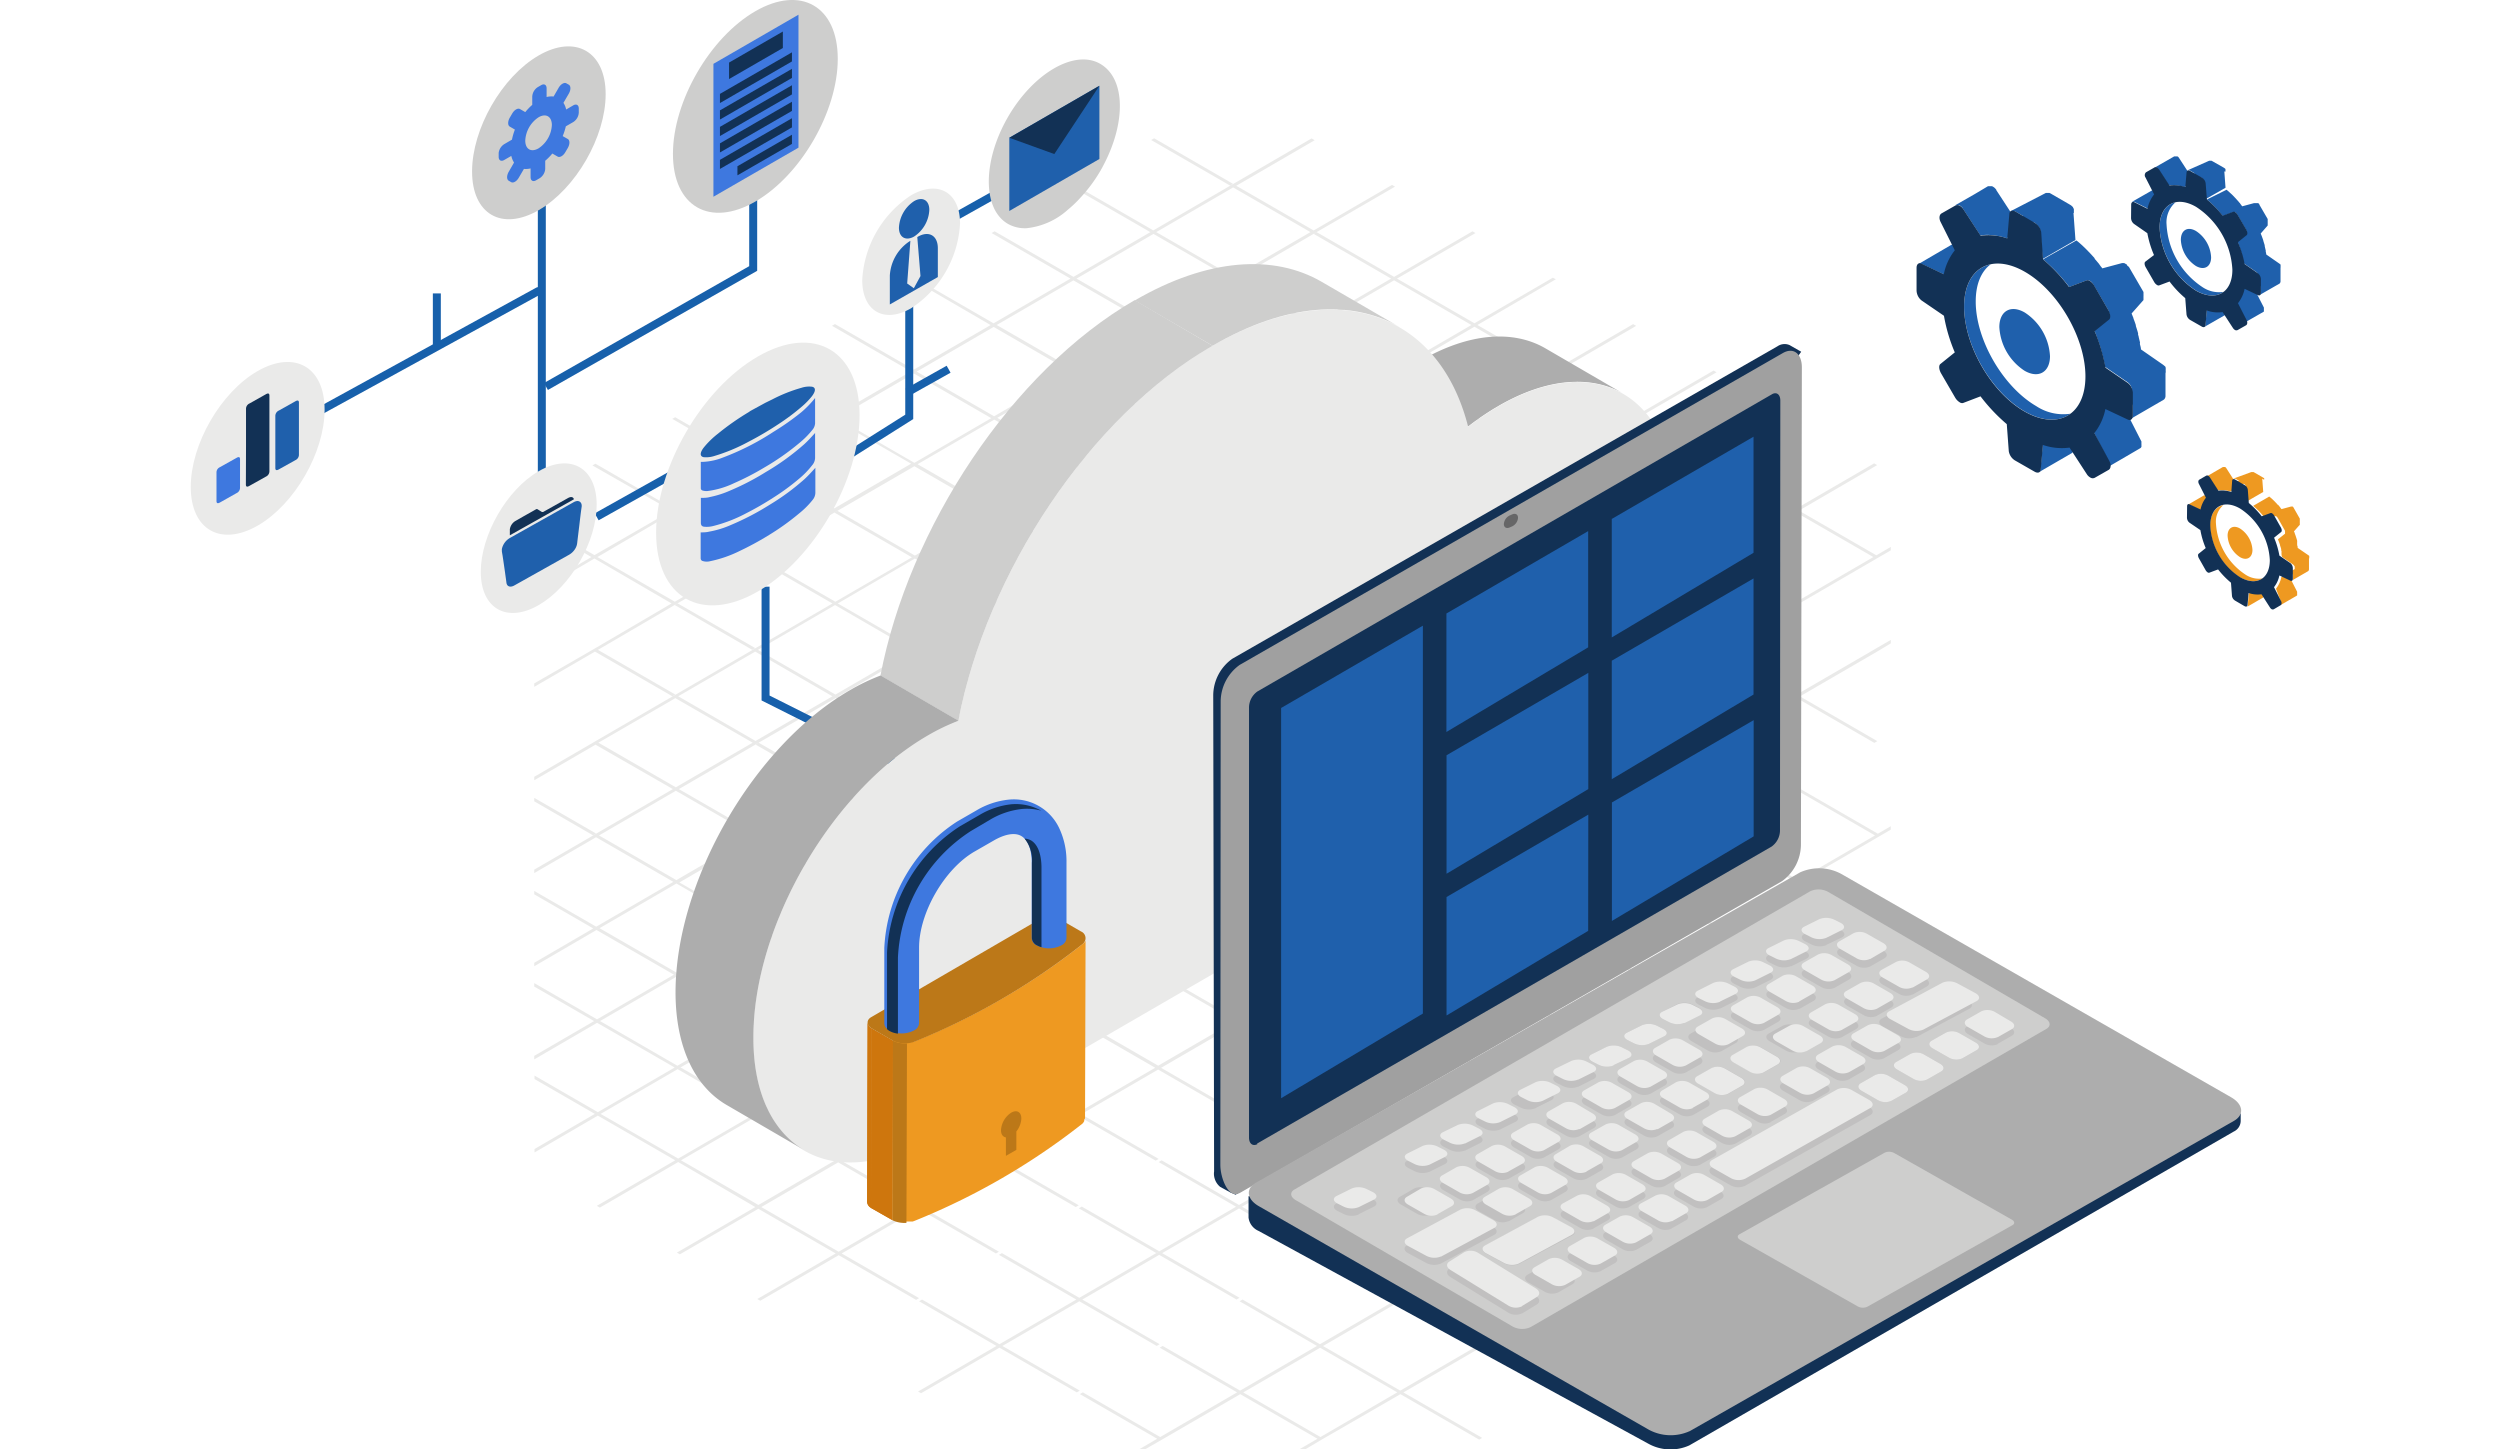 <svg id="Layer_1" data-name="Layer 1" xmlns="http://www.w3.org/2000/svg" xmlns:xlink="http://www.w3.org/1999/xlink" viewBox="0 0 376 218"><defs><style>.cls-1{fill:#ce760d;}.cls-2{fill:#eaeae9;}.cls-3,.cls-7{fill:none;}.cls-16,.cls-4{fill:#1f60ac;}.cls-5{fill:#123155;}.cls-6{fill:#ee9921;}.cls-7{stroke:#1760ab;stroke-width:1.2px;}.cls-8{fill:#cececd;}.cls-9{fill:#3e78df;}.cls-10{isolation:isolate;}.cls-11{fill:#adadad;}.cls-12{clip-path:url(#clip-path);}.cls-13{clip-path:url(#clip-path-2);}.cls-14{fill:#bc7818;}.cls-15{fill:#a0a0a0;}.cls-16{fill-rule:evenodd;}.cls-17{fill:#666667;}.cls-18{fill:#c1c0c0;}</style><clipPath id="clip-path"><path class="cls-1" d="M130.41,180.78l.08-27a1.11,1.11,0,0,0,.59.9l-.07,27A1.13,1.13,0,0,1,130.41,180.78Z"/></clipPath><clipPath id="clip-path-2"><path class="cls-1" d="M134.3,156.52l-.07,27L131,181.68l.07-27Z"/></clipPath></defs><path class="cls-2" d="M284.37,152.27v.52l-1.33.78-.45.26L271,160.55l11.64,6.72-.45.26-11.64-6.72L259,167.53l11.63,6.72-.44.26-11.64-6.72L247,174.51l11.64,6.72-.45.26-11.64-6.72L235,181.49l11.64,6.72,11.57-6.72.45-.26,11.56-6.72.44-.26,11.57-6.72.45-.26,1.7-1v.52l-1.25.73-.45.26-11.57,6.72L283,181.36l-.45.26-11.86-6.85-11.56,6.72L271,188.34l-.45.26-11.86-6.85.17-.1-.17.1-11.57,6.72-.45.26-11.56,6.72,11.87,6.85-.45.26-11.86-6.85-11.57,6.72,11.87,6.85-.45.26-11.87-6.85-11.56,6.72-.45.26L199,216.39l-.44.26L196.27,218h-.9l2.78-1.61-11.64-6.72.45-.26,11.63,6.72,11.56-6.72-11.63-6.72.44-.26,11.64,6.72,11.56-6.72.45-.26,11.56-6.72-11.63-6.72.45-.26,11.63,6.72,11.56-6.72-11.63-6.72h0L223,188.47l-.45.26L211,195.45l11.63,6.72-.45.26-11.64-6.72L199,202.43l-.44.26L187,209.41l-.45.26-11.57,6.72-.45.26L172.17,218h-.89l2.76-1.61-11.63-6.72.45-.26,11.63,6.72,11.57-6.72-11.64-6.72.45-.26,11.64,6.72,11.56-6.72-11.64-6.72.45-.26,11.63,6.72-.22.13.22-.13,11.56-6.72-11.63-6.72.45-.26,11.64,6.72,11.56-6.72-11.64-6.72.45-.26,11.64,6.72,11.56-6.72-11.64-6.72.45-.26,11.63,6.72,11.57-6.72-11.64-6.72.45-.26,11.64,6.72h0l11.56-6.72-11.64-6.72.45-.26,11.64,6.72,11.56-6.72-11.64-6.72.45-.26,11.64,6.72,11.56-6.72.45-.26,1.78-1Zm-73.32,57.14,11.87,6.85-.45.26-11.87-6.85Zm59.74-90.74,11.64,6.72,1.94-1.13v.52l-1.49.87-.45.26-11.56,6.72,11.63,6.72-.44.26-11.64-6.71-11.56,6.71-.45.26-11.56,6.72,11.64,6.72-.45.26-11.64-6.72-11.56,6.72,11.63,6.72-.44.26-11.64-6.72-11.56,6.72-.45.26-11.56,6.72,11.63,6.72-.44.26-11.64-6.72-11.56,6.72,11.63,6.72-.44.26-11.64-6.72-11.56,6.72,11.64,6.72-.46.26-11.63-6.72-11.56,6.72,11.63,6.72-.44.26-11.64-6.72-11.56,6.72,11.63,6.72-.44.26-11.64-6.72-11.57,6.72,11.64,6.72-.45.26-11.63-6.72-11.79,6.85-.45-.26,11.79-6.85-11.64-6.72.45-.26,11.63,6.72,11.57-6.72-11.64-6.72.45-.26,11.64,6.72,11.56-6.72.45-.26,11.56-6.72-11.64-6.72.45-.26,11.64,6.72,11.56-6.72-11.64-6.72.45-.26,11.64,6.72,11.56-6.72-11.64-6.72.45-.26,11.64,6.72,11.56-6.72-11.64-6.72.45-.26,11.64,6.72,11.56-6.72-11.64-6.72.45-.26,11.64,6.72L246,146.59l-11.63-6.72.44-.26,11.64,6.72L258,139.61l-11.64-6.72.45-.26,11.64,6.72L270,132.63l-11.64-6.71.45-.27,11.64,6.72h0L282,125.65l-11.63-6.72.44-.26ZM197.27,20.83l.45.26-11.79,6.85,11.64,6.72,11.79-6.85.45.26L198,34.92l-.45.26L186,41.9l11.64,6.72-.45.26-11.63-6.72L174,48.88l-.45.26L162,55.86l11.64,6.72,11.56-6.72-11.64-6.72.45-.26,11.64,6.72,11.56-6.72.45-.26,11.56-6.72-11.64-6.72.45-.26,11.64,6.72,11.79-6.85.45.26L210.11,41.9l11.64,6.72-.45.26-11.63-6.72-11.56,6.72,11.63,6.72-.45.26-11.63-6.72-11.57,6.72,11.64,6.72-.45.26-11.64-6.72-11.56,6.72,11.64,6.72-.45.26L173.64,63.1l-11.57,6.72,11.64,6.72-.45.26-11.64-6.72L150.06,76.8l11.64,6.72-.45.26-11.64-6.72-11.56,6.72-.22.13.22-.13,11.64,6.72,11.56-6.72.45-.26,11.56-6.72.45-.26,11.56-6.72.45-.26,11.56-6.72.45-.26,11.56-6.72.45-.26,11.56-6.72.45-.26,11.79-6.85L234,42,222.2,48.88l11.64,6.72-.45.26-11.64-6.72h0l-11.56,6.72,11.64,6.72,11.56-6.72.45-.26,11.78-6.85.46.26-11.79,6.85,11.64,6.72,11.79-6.85.45.26-11.79,6.85L258,69.56l-.45.26L245.93,63.1l-11.56,6.72L246,76.54l11.56-6.72.45-.26,11.78-6.85.45.26-11.78,6.85-.45.26L246.46,76.8l-.45.26-11.56,6.72,11.63,6.71,11.57-6.72L246,77.06l.45-.26,11.64,6.71,11.56-6.71L258,70.08l.45-.26,11.63,6.72,11.79-6.85.46.26L270.56,76.8l11.64,6.72-.45.26-11.64-6.72.12-.07-.12.07-11.56,6.72-.45.26-11.56,6.72,11.63,6.72,11.57-6.72.45-.26,11.56-6.72.45-.26,2.18-1.27v.52l-1.73,1-.45.26-11.56,6.72-.45.26-11.57,6.71,11.64,6.72,11.57-6.72.44-.26,2.11-1.22v.52l-1.66,1-.44.26-11.57,6.72,11.64,6.73-.45.26L270.26,105l-11.56,6.71,11.64,6.72-.44.26L258.26,112l-11.57,6.72,11.64,6.72-.45.27-11.64-6.73-11.56,6.72,11.64,6.72-.45.26-11.64-6.72-11.56,6.72,11.64,6.72-.44.26-11.65-6.72-11.56,6.72,11.64,6.72-.45.27-11.64-6.73-11.56,6.72,11.64,6.72-.44.26-11.65-6.72-11.56,6.72,11.64,6.72-.45.26-11.64-6.72-11.56,6.72,11.64,6.72-.45.26-11.64-6.72-11.56,6.72,11.64,6.72-.45.26-11.64-6.72-11.56,6.72,11.64,6.72-.45.26-11.64-6.72-11.56,6.72,11.64,6.72-.45.26-11.64-6.72-11.56,6.72,11.64,6.72-.45.26-11.64-6.72-11.79,6.85-.45-.26,11.79-6.85.44-.26,11.57-6.72.45-.26,11.56-6.72-11.64-6.72-11.56,6.72,11.64,6.72-.45.26-11.64-6.72-11.56,6.72,11.63,6.72-.44.26-11.64-6.72-11.79,6.85-.45-.26,11.79-6.85L102,174.77l-11.78,6.85-.46-.26,11.79-6.85-11.64-6.72-9.52,5.54v-.52l9.07-5.28-9.07-5.24v-.52l9.52,5.5,11.56-6.72L89.8,153.83l.45-.26,11.63,6.72,11.56-6.72.45-.26,11.56-6.72-11.64-6.71.46-.27,11.63,6.72,11.56-6.72-11.63-6.72-11.56,6.72-.46.27-11.56,6.71,11.64,6.72-.45.26-11.63-6.72-11.57,6.72-.44.26-9.45,5.5v-.53l9-5.23-9-5.19v-.52l9.44,5.45,11.57-6.72-11.65-6.72-9.36,5.45v-.52l8.91-5.19.45-.26,11.56-6.72.45-.26,11.56-6.72.45-.26,11.56-6.71.45-.27,11.57-6.72L125.67,105,114.1,111.7l-.44.26-11.56,6.72,11.63,6.71-.44.26-11.64-6.72-11.56,6.72,11.63,6.72-.45.26-11.63-6.71-9.29,5.39v-.52l8.84-5.13.45-.27,11.56-6.71L89.56,112l-9.21,5.35v-.52l8.76-5.09.44-.26,11.56-6.72.45-.26,11.57-6.72.45-.27,11.56-6.71.44-.26,11.57-6.72-11.64-6.72.45-.26,11.64,6.72,11.56-6.72-11.64-6.72L126,76.8l-.45.26L114,83.78l11.63,6.72-.44.26L113.5,84l-11.56,6.72-.45.26L89.93,97.74l11.63,6.72-.44.26L89.48,98l-9.13,5.3v-.52l8.68-5,.45-.26L101,90.76,89.4,84,80.35,89.3v-.52l8.6-5-8.6-5v-.52l9.05,5.23L101,76.8,89.1,70l.45-.26,11.86,6.85L113,69.82l.44-.26L125,62.84,113.12,56l.45-.26,11.86,6.85L137,55.86,125.13,49l.45-.26,11.86,6.85L149,48.88l.44-.26L161,41.9l-11.86-6.85.45-.26,11.86,6.85L173,34.92l.44-.26L185,27.94l.45-.26,11.79-6.85Zm49.81,167.64L259,195.32l-.45.26-11.86-6.85.44-.26Zm-84.38-7,11.64,6.72-.45.26-11.64-6.72.45-.26ZM126,160.82l-11.57,6.71-.44.26-11.57,6.72,11.64,6.72,11.56-6.72L114,167.79l.44-.26,11.64,6.72,11.56-6.72L126,160.82Zm11.93-20.95-11.57,6.72L138,153.31l-.45.26-11.64-6.72-11.56,6.72-.45.26-11.56,6.72-.44.26-11.57,6.72L102,174.25l11.56-6.72-11.63-6.72.44-.26L114,167.27l11.56-6.72-11.64-6.72.45-.26L126,160.29l11.56-6.72.45-.26,11.56-6.72-11.63-6.72Zm24.17,14-11.56,6.72-.45.26-11.56,6.72,11.64,6.72,11.56-6.72-11.64-6.71.45-.27,11.64,6.72,11.56-6.72Zm60.74,6.72,11.64,6.72-.45.26-11.64-6.72ZM138,153.84l-11.56,6.71,11.64,6.72,11.56-6.72Zm108.45-63-.35.21-11.56,6.72-.45.26-11.57,6.72-.44.26-11.56,6.72-.45.26-11.56,6.72-.45.25-11.56,6.72-.45.27-11.56,6.71-.45.26-11.57,6.73-.44.26-11.57,6.71-.44.26-11.56,6.72,11.63,6.72,11.56-6.72h0l.45-.26,11.56-6.72L162,139.88l.44-.27,11.64,6.72,11.56-6.72.45-.26,11.56-6.72.45-.25,11.57-6.73-11.64-6.72.45-.25,11.63,6.71,11.57-6.71.44-.27,11.56-6.71.45-.26,11.57-6.73L234.08,98l.45-.26,11.63,6.72,11.57-6.72L246.09,91l.35-.21Zm-72.34,56-11.56,6.72,11.64,6.72,11.56-6.72Zm-23.65-.26,11.64,6.72-.45.26L150,146.85Zm120.5,0,11.64,6.72-.45.26-11.64-6.72.45-.26Zm-84.84-6.72-11.56,6.72,11.64,6.72,11.56-6.72-11.63-6.72Zm72.75-.26,11.64,6.72-.45.26-11.64-6.72.45-.26Zm-157.14-6.72-11.56,6.72,11.64,6.72,11.56-6.71-11.64-6.73Zm48.37-.09-.17.09-11.56,6.72L150,146.33l11.56-6.72-11.64-6.72.17-.09Zm48,.09-11.56,6.72,11.64,6.72,11.56-6.72ZM80.35,134l9.36,5.4-.45.26-8.91-5.15Zm94.13-1.32,11.63,6.72-.44.26L174,132.89l.45-.26ZM161.86,112l-11.56,6.72-.45.25-11.57,6.73-.44.26-11.57,6.71,11.64,6.72,11.56-6.72-11.63-6.71.44-.26,11.64,6.72,11.57-6.73-11.64-6.72.45-.25,11.63,6.71,11.56-6.71L161.86,112Zm12.08,7-11.56,6.72-.44.26-11.57,6.72L162,139.35l11.56-6.72-11.63-6.72.44-.26L174,132.37l11.56-6.72h0l-11.64-6.72Zm-60.2,7-11.56,6.72,11.64,6.72,11.56-6.72-11.64-6.72Zm108.57-7.07-.17.09-11.56,6.72-.44.26-11.57,6.72,11.64,6.72,11.56-6.72-11.63-6.72.44-.26,11.64,6.72,11.56-6.72-11.63-6.72.16-.09Zm-35.83,6.81,11.64,6.72-.45.26L186,125.92l.44-.26Zm-60.73-6.72-11.57,6.72,11.64,6.73,11.57-6.72ZM80.35,120l9.29,5.36-.45.27-8.84-5.11V120Zm69.42-15-11.56,6.71-.45.26-11.57,6.73,11.64,6.72,11.57-6.72L137.76,112l.45-.26,11.64,6.72,11.56-6.71L149.77,105ZM186,112l-11.57,6.73L186,125.39l11.56-6.72L186,112Zm60.21-7L234.6,111.7l-.45.26-11.56,6.71,11.64,6.72,11.56-6.72L234.15,112l.45-.26,11.64,6.71,11.56-6.72L246.17,105ZM114.1,111.7l11.64,6.72-.45.26L113.66,112Zm96.41,0,11.63,6.71-.44.26L210.06,112l.45-.26ZM101.57,105,90,111.7l11.64,6.71,11.56-6.71L101.57,105Zm84.31-7-11.56,6.72-.45.26-11.56,6.72,11.63,6.72,11.57-6.73L173.87,105l.45-.27L186,111.43l11.57-6.72L185.88,98ZM198,105l-11.56,6.71L198,118.41l11.56-6.72L198,105Zm24.54-.26,11.64,6.72-.45.26L222.07,105l.44-.26ZM161.78,98l-11.57,6.72,11.65,6.73,11.56-6.72L161.78,98Zm-36.19-7L114,97.74l11.64,6.72-.45.26L113.58,98,102,104.72l11.63,6.72,11.57-6.72.45-.26,11.56-6.72Zm12.09,7-11.56,6.72,11.64,6.71,11.56-6.72L137.68,98ZM210,98l-11.57,6.72,11.64,6.71,11.56-6.72L210,98Zm48.2,0-11.57,6.72,11.64,6.71,11.56-6.72L258.18,98ZM149.69,91l-11.56,6.72,11.63,6.72-.22.12.22-.12,11.57-6.72Zm24.1,0-11.56,6.71,11.64,6.73,11.56-6.72Zm60.13-20.94L222.36,76.8,234,83.52l-.44.26-11.64-6.72-11.56,6.72-.45.26-11.56,6.72-.45.26-11.56,6.72L198,104.46l11.57-6.72L197.89,91l.45-.26L210,97.48l11.57-6.72L209.9,84l.45-.26L222,90.5l11.56-6.72.44-.26,11.57-6.72-11.64-6.72ZM234,84l-11.56,6.72L222,91l-11.57,6.72,11.64,6.71,11.57-6.72L222,91l.45-.25,11.63,6.71,11.56-6.71L234,84ZM101.94,90.76l11.64,6.71-.45.26L101.49,91l.45-.26ZM185.8,84l-11.56,6.72,11.64,6.72,11.56-6.72Zm-48.2,0L126,90.76l11.64,6.72,11.56-6.72Zm72.14-27.92-11.56,6.72,11.64,6.72-.45.26L197.73,63.1l-11.56,6.72-.45.26L174.16,76.8l11.63,6.72-.44.26-11.64-6.72h0l-11.56,6.72,11.64,6.71-.45.27L161.7,84l-11.56,6.72-.28.16.28-.16,11.63,6.71h0l11.56-6.71.45-.26,11.56-6.72.44-.26,11.57-6.72-11.64-6.72.45-.26,11.64,6.72,11.56-6.72.45-.26,11.56-6.72-11.64-6.72Zm48.81,27.66,11.64,6.72-.45.26L258.1,84Zm-60.74-6.72-11.57,6.72,11.65,6.72,11.56-6.72-11.64-6.72Zm-96.4,0L89.85,83.78l11.64,6.72,11.56-6.72-11.64-6.72Zm12-7L101.86,76.8l11.64,6.72,11.56-6.72-11.63-6.72Zm96.39,0L198.26,76.8l11.64,6.72h0l11.56-6.72Zm24-14-11.56,6.72-.45.26-11.56,6.72,11.64,6.72,11.56-6.72L221.83,63.1l.45-.26,11.64,6.72h0l11.56-6.72Zm-108.41,7-11.56,6.72,11.64,6.72,11.56-6.72ZM161.83,56l-.29.17L150,62.84l-.45.26L138,69.82l11.64,6.72,11.56-6.72L149.53,63.1l.45-.26,11.63,6.72,11.57-6.72-11.64-6.72Zm-60.27,6.76,11.86,6.85-.45.26L101.11,63l.45-.26Zm35.88-6.59-11.56,6.72,11.64,6.72,11.56-6.72-11.64-6.72Zm12-7-11.57,6.72,11.64,6.72h0l11.56-6.72-11.63-6.72Zm12-7L149.9,48.88l11.64,6.72,11.56-6.72Zm-23.87-.39,11.86,6.85-.44.26L137.14,42l.45-.26Zm35.89-6.59L161.91,41.9l11.64,6.72,11.56-6.72-11.63-6.72Zm12-7-11.56,6.72,11.63,6.72h0l11.56-6.72Zm-23.88-.39,11.87,6.85-.45.26-11.87-6.85.45-.26Zm12-7,11.86,6.85-.44.26-11.87-6.85Z"/><path class="cls-3" d="M293.46,36.78l-4.93,2.86a.51.51,0,0,1,.48,0l4.92-2.82a.52.52,0,0,0-.47,0Zm8.39-.93L306.78,33a8.73,8.73,0,0,0-4-.4l-4.93,2.85A8.72,8.72,0,0,1,301.85,35.85Zm-6.56-4.4,4.92-2.86a1.41,1.41,0,0,0-.49-.48.66.66,0,0,0-.69-.06l-4.92,2.86a.71.71,0,0,1,.69.06,1.41,1.41,0,0,1,.49.48Z"/><path class="cls-4" d="M304.49,55.76c2.09,1.21,3.82.23,3.83-2.18a8.35,8.35,0,0,0-3.8-6.58c-2.09-1.21-3.81-.24-3.82,2.18a8.38,8.38,0,0,0,3.79,6.58Zm2.39,14.85a.49.49,0,0,1-.23.41l4.93-2.86a.45.45,0,0,0,.22-.4l.35-3.71-4.92,2.86ZM293.93,36.82h-.44l-4.92,2.87H289l3.38,1.58,4.93-2.86-3.38-1.58ZM325.72,56a.28.28,0,0,0,0-.13.06.06,0,0,0,0-.06v-.16a.06.06,0,0,0,0-.06v-.09a.11.11,0,0,0,0-.08v0l0-.07a.09.09,0,0,0,0-.07l-.05-.07a.43.43,0,0,1,0-.07v0L325.5,55l-.17-.14L322,52.55c0-.27-.1-.54-.16-.81v-.08a.45.45,0,0,0,0-.23l-.09-.37-.08-.33a1.2,1.2,0,0,0-.1-.37c0-.12,0-.08,0-.12v-.11c-.1-.37-.22-.74-.34-1.11V49l0-.1c-.11-.35-.24-.7-.36-1v-.06l-.28-.69,1.7-1.92.09-.1v0l0-.09v-.6a.1.1,0,0,0,0-.1v-.08a.14.14,0,0,0,0-.09V44l0-.09-.05-.08-2.09-3.6-.05-.09L320,40v0l-.09-.1v-.08l-.09-.07-.05,0a.66.66,0,0,0-.17-.12l-.12-.06h-.34l-2.95.79-.12-.16-.15-.18-.25-.36-.22-.26-.28-.33-.1-.11L315,38.8l-.47-.52-.14-.15-.61-.63,0,0-.1-.1-.52-.5-.18-.16c-.22-.2-.44-.39-.69-.58L307.28,39l.66.58.18.17.52.49.14.14c.21.2.41.41.62.63l.13.14.47.53.2.22.27.33.21.25.28.35.27.34,2.62-1h.34l.12.07.17.11,0,0a.65.65,0,0,1,.12.11v0c.06.06.1.12.15.18l.14.23,2.09,3.6a2.12,2.12,0,0,1,.11.21,1.8,1.8,0,0,1,.08.21.58.58,0,0,0,.07.21v.36a.17.17,0,0,0,0,.1v.07a.36.36,0,0,1,0,.09v0a.34.34,0,0,1-.09.12L315,49.71c.09.24.19.48.28.7v.08c.14.34.25.69.37,1l.05.15c.13.37.24.74.34,1.11l.06.23a1.7,1.7,0,0,0,.1.37l.09.33.08.37a1.73,1.73,0,0,0,.07.31c.05.27.11.54.16.81L320,57.5l.17.14.12.13.12.17.1.19c0,.06.07.13.09.19l.06.19v.19a.74.74,0,0,1,0,.21l-4.14,2.4a8.52,8.52,0,0,1-1.65,3.6L317,69.16c0,.06.06.13.08.19a1.05,1.05,0,0,1,.05.19.24.24,0,0,1,0,.12.67.67,0,0,1,0,.2v0a.48.48,0,0,1,0,.2v0a.34.34,0,0,1-.06.12v0a.37.37,0,0,1-.13.12l4.92-2.87a.53.53,0,0,0,.14-.11v0a.75.75,0,0,0,.07-.12v0a.78.78,0,0,0,0-.21.61.61,0,0,0,0-.19v-.29a.08.08,0,0,0,0-.07V66.4l-2.16-4.24a6.93,6.93,0,0,0,.86-1.4v1.58a.7.7,0,0,1-.28.64l4.93-2.86a.52.52,0,0,0,.11-.1.77.77,0,0,0,.16-.54V56.09c.06.07.05,0,0-.07Z"/><path class="cls-4" d="M311.91,32.05v-.54l0-.07-.05-.07v-.05l-.07-.08v-.07l-.11-.11-.11-.1a.12.12,0,0,1-.05-.05l-.19-.12-2.94-1.7-.15-.07h-.55l-5.25,2.72.14,0h.37a.66.66,0,0,1,.19.09l1.2.69h-.87a6.18,6.18,0,0,0-.62.07l-2.61-4,0-.06-.05-.06-.06-.07-.08-.09a1.39,1.39,0,0,0-.27-.21L299.6,28H299L297,29.19,292,32.05l2.08-1.19h.46l.11,0,.12.06a1.39,1.39,0,0,1,.27.21l.08.08.06.07.05.07,0,.05,2.6,4c.21,0,.41,0,.62-.06a5.61,5.61,0,0,1,.82,0,7,7,0,0,1,.92.1,8.27,8.27,0,0,1,1.1.23l.5.15,4.1-2.39.1.06.18.12.06.06.11.09.14.15.12.16a1.74,1.74,0,0,1,.11.18c0,.06.06.13.09.2l.06.18v.19l.36,4.13,4.93-2.85-.3-4.08Zm-.5,30.17a7.38,7.38,0,0,1-5.16-1.14c-5-2.91-9.12-10-9.1-15.76,0-2.62.85-4.53,2.25-5.57-2.41.51-4,2.78-4,6.36,0,5.79,4.06,12.84,9.1,15.76,2.78,1.59,5.23,1.6,6.91.35Z"/><path class="cls-5" d="M288.25,43.68a2,2,0,0,0,.74,1.5l3.38,2.31A24.93,24.93,0,0,0,294,53l-2.17,1.75c-.27.22-.22.85.13,1.44l2.09,3.6a2,2,0,0,0,.71.73.6.6,0,0,0,.49.09l2.62-1a26.48,26.48,0,0,0,3.95,4.18l.3,4.06a2,2,0,0,0,.93,1.4L306,70.94c.49.28.89.14.93-.32l.33-3.7a8.72,8.72,0,0,0,4,.4l2.6,4a1.41,1.41,0,0,0,.49.48.68.68,0,0,0,.7.06l2.09-1.19c.34-.2.4-.75.13-1.29L315,65.12a8.46,8.46,0,0,0,1.65-3.6l3.38,1.59c.43.2.75-.08.75-.63V59.11a1.94,1.94,0,0,0-.74-1.5l-3.37-2.31a25.5,25.5,0,0,0-1.63-5.49l2.17-1.75c.27-.22.22-.85-.12-1.43L315,43a2,2,0,0,0-.69-.75.59.59,0,0,0-.5-.08l-2.62,1A25.92,25.92,0,0,0,307.27,39L307,34.93a1.94,1.94,0,0,0-.93-1.39l-2.93-1.72c-.49-.27-.89-.13-.93.32l-.32,3.71a8.59,8.59,0,0,0-4-.4l-2.61-4a1.41,1.41,0,0,0-.49-.48.73.73,0,0,0-.7-.06L292,32.1c-.34.2-.4.76-.13,1.29L294,37.65a8.42,8.42,0,0,0-1.65,3.59L289,39.65c-.42-.19-.75.08-.75.64Zm7.15,2.43c0-5.79,4.12-8.13,9.16-5.22s9.11,10,9.09,15.76-4.11,8.13-9.16,5.24S295.39,51.9,295.4,46.11Z"/><path class="cls-3" d="M323.63,28.64l-2.95,1.72a.3.3,0,0,1,.29,0l2.95-1.69a.3.3,0,0,0-.29,0Zm5-.56,3-1.72a5.35,5.35,0,0,0-2.38-.24l-2.95,1.71A5.16,5.16,0,0,1,328.67,28.08Zm-3.94-2.64,3-1.72a1,1,0,0,0-.3-.28.4.4,0,0,0-.41,0l-3,1.72a.45.45,0,0,1,.42,0A.81.81,0,0,1,324.73,25.44Z"/><path class="cls-4" d="M330.26,40c1.25.72,2.29.14,2.29-1.31a5,5,0,0,0-2.28-3.95C329,34,328,34.63,328,36.08A5,5,0,0,0,330.26,40Zm1.43,8.91a.3.3,0,0,1-.14.25l3-1.72a.29.29,0,0,0,.13-.24l.21-2.23-3,1.72Zm-7.77-20.27h-.26l-3,1.71H321l2,1,2.95-1.72ZM343,40.18v-.37l0,0v0l0,0,0,0v0l-.05-.06-.1-.08-2-1.39a4,4,0,0,0-.09-.48v0a.22.22,0,0,0,0-.14l-.05-.22-.05-.2a.87.87,0,0,0-.05-.22c0-.07,0,0,0-.08v-.06l-.21-.67v0l0-.05c-.07-.21-.15-.42-.22-.62v0l-.17-.42,1-1.15.05-.06v0l0-.05v-.36s0,0,0-.06V33l0-.06,0,0-1.25-2.15,0-.06,0,0v0l-.05-.06v-.05l-.05,0,0,0a.41.41,0,0,0-.11-.07l-.07,0H339l-1.77.48-.08-.1-.08-.11-.16-.21c0-.06-.09-.11-.13-.16l-.16-.2-.06-.06-.06-.07-.28-.31-.09-.09c-.11-.13-.24-.25-.36-.38l0,0-.06-.06-.32-.29-.11-.1a4.71,4.71,0,0,0-.41-.35L331.93,30l.39.35.11.1.32.3.08.08c.13.12.25.25.37.38l.08.08.28.32.12.13.17.2.12.15.17.21.16.2,1.57-.58h.2l.08,0,.1.07,0,0a.46.46,0,0,1,.07.07v0l.09.11.09.14,1.25,2.16a.67.67,0,0,1,.06.12.69.69,0,0,1,.05.13.56.56,0,0,0,0,.12v.32a.14.14,0,0,1,0,.06v0a.18.18,0,0,1-.05.07l-1.31,1,.17.42v0c.08.21.15.42.23.62l0,.09q.12.33.21.66l0,.14a.79.79,0,0,0,.06.22l.05.2.05.22a1.29,1.29,0,0,0,0,.19c0,.16.07.33.09.48l2,1.39.1.09.07.07.07.11.07.11a.22.22,0,0,0,0,.11l0,.12a.21.21,0,0,1,0,.11.28.28,0,0,1,0,.13l-2.48,1.44a5.32,5.32,0,0,1-1,2.16l1.3,2.55s0,.07,0,.11a.56.56,0,0,1,0,.12v.21l0,.12v0a.3.3,0,0,1,0,.08v0a.27.27,0,0,1-.08.07l3-1.72a.18.18,0,0,0,.08-.07v0a.2.2,0,0,0,0-.08v0a.53.53,0,0,0,0-.12v-.38l-1.3-2.54A4.53,4.53,0,0,0,340,43V44a.44.44,0,0,1-.17.38l3-1.72a.12.12,0,0,0,.06-.06.47.47,0,0,0,.1-.32v-2C343,40.27,343,40.22,343,40.18Z"/><path class="cls-4" d="M334.71,25.81s0,0,0,0v-.29l0,0,0-.05v0l0-.05v0l-.07-.07-.07-.06,0,0-.11-.07-1.76-1-.1-.05h-.33L329,25.62l.09,0h.22l.12.06.71.42h-.52a2.33,2.33,0,0,0-.37,0l-1.56-2.4,0,0,0,0,0,0-.05-.06a.48.48,0,0,0-.16-.12l-.07,0H327l-1.25.72-3,1.71,1.25-.71h.28l.06,0,.08,0,.16.12,0,.05,0,.05,0,0,0,0,1.57,2.39.36,0h.5a6.12,6.12,0,0,1,1.21.2l.3.09,2.46-1.43.06,0,.11.07,0,0,.07.06.09.09.07.09.06.11s0,.08.06.12l0,.11v.11l.22,2.48,3-1.71-.18-2.45Zm-.3,18.09a4.44,4.44,0,0,1-3.1-.68,12.05,12.05,0,0,1-5.46-9.46,4,4,0,0,1,1.35-3.34c-1.44.31-2.39,1.67-2.4,3.82a12.08,12.08,0,0,0,5.46,9.45C331.93,44.65,333.4,44.66,334.41,43.9Z"/><path class="cls-5" d="M320.51,32.78a1.15,1.15,0,0,0,.45.9l2,1.39a15.18,15.18,0,0,0,1,3.29l-1.31,1c-.16.13-.13.51.08.86L324,42.43a1.21,1.21,0,0,0,.43.44.37.37,0,0,0,.29.06l1.58-.59a15.1,15.1,0,0,0,2.36,2.5l.19,2.44a1.17,1.17,0,0,0,.55.84l1.75,1c.29.17.53.08.56-.2l.2-2.22a5,5,0,0,0,2.37.24l1.56,2.4a.92.92,0,0,0,.3.29.42.42,0,0,0,.42,0l1.25-.71c.2-.12.24-.45.08-.78l-1.3-2.54a5.07,5.07,0,0,0,1-2.16l2,.95c.26.12.45,0,.45-.38V42a1.18,1.18,0,0,0-.45-.9l-2-1.39a15.18,15.18,0,0,0-1-3.29l1.31-1.05c.16-.13.13-.51-.07-.86l-1.26-2.16a1.18,1.18,0,0,0-.41-.45.36.36,0,0,0-.3-.05l-1.57.59A16.09,16.09,0,0,0,331.92,30l-.19-2.44a1.19,1.19,0,0,0-.55-.84l-1.76-1c-.29-.17-.53-.09-.56.19l-.19,2.22a5.33,5.33,0,0,0-2.38-.24l-1.56-2.4a.92.92,0,0,0-.3-.29.45.45,0,0,0-.42,0l-1.25.71a.6.6,0,0,0-.08.78l1.3,2.55a5,5,0,0,0-1,2.16l-2-1c-.25-.11-.45.05-.45.38Zm4.29,1.46c0-3.48,2.47-4.88,5.49-3.13a12,12,0,0,1,5.46,9.45c0,3.48-2.46,4.88-5.49,3.15A12,12,0,0,1,324.8,34.24Z"/><path class="cls-3" d="M331.47,74.48l-2.41,1.4a.24.24,0,0,1,.23,0l2.42-1.38a.23.23,0,0,0-.24,0Zm4.12-.46L338,72.61a4.26,4.26,0,0,0-1.94-.19l-2.42,1.39A4.25,4.25,0,0,1,335.59,74Zm-3.22-2.16,2.42-1.4a.69.69,0,0,0-.24-.24.35.35,0,0,0-.34,0l-2.42,1.41a.32.32,0,0,1,.34,0A.69.69,0,0,1,332.37,71.86Z"/><path class="cls-6" d="M336.89,83.79c1,.59,1.87.11,1.88-1.07a4.11,4.11,0,0,0-1.87-3.23c-1-.59-1.87-.12-1.87,1.07A4.1,4.1,0,0,0,336.89,83.79Zm1.17,7.29a.24.24,0,0,1-.11.2l2.42-1.41a.21.21,0,0,0,.11-.19l.17-1.82-2.42,1.4ZM331.71,74.5h-.22l-2.41,1.4h.21l1.65.78,2.42-1.4Zm15.6,9.42v-.31l0,0v0l0,0s0,0,0,0v0l0,0-.08-.07-1.66-1.14c0-.13,0-.26-.08-.39v0a.25.25,0,0,0,0-.12l0-.18,0-.16a.61.61,0,0,0,0-.18c0-.06,0,0,0-.06v0c-.05-.18-.11-.37-.17-.55v0l0,0a4.24,4.24,0,0,0-.18-.5v0c0-.11-.08-.23-.13-.34l.83-.94.05,0v0l0,0v-.29s0,0,0,0V78s0,0,0,0l0,0-1-1.76,0,0,0,0v0l0,0v0l0,0,0,0-.08-.06-.06,0h-.17l-1.44.39-.07-.08-.07-.09-.12-.17-.11-.13-.14-.17,0,0-.05,0c-.08-.09-.15-.18-.23-.26l-.07-.07c-.09-.11-.2-.21-.3-.31l0,0,0,0-.26-.25-.09-.08-.34-.28-2.41,1.4.32.28.09.08.26.25.06.06c.11.1.21.21.31.31l.06.07.23.26.1.11.13.16.11.13.13.16.13.17,1.29-.48h.17l.06,0,.08.06,0,0,.05.06v0l.08.09.07.11,1,1.77.06.1a1,1,0,0,1,0,.1.38.38,0,0,0,0,.1v.18a0,0,0,0,0,0,0v0l0,0v0l0,.06-1.07.85.14.34v0l.18.5,0,.08a5.6,5.6,0,0,1,.17.54l0,.12c0,.06,0,.11.05.18l0,.16,0,.18a.83.83,0,0,0,0,.15c0,.14.05.27.08.4l1.65,1.13.08.07.06.07.06.08.05.09s0,.07,0,.1l0,.09a.14.14,0,0,1,0,.09.17.17,0,0,1,0,.1l-2,1.18a4.15,4.15,0,0,1-.81,1.77L343,90.36s0,.07,0,.1l0,.09v.18s0,.06,0,.09v0a.33.33,0,0,1,0,.06v0A.13.13,0,0,1,343,91l2.42-1.4.07-.06v0l0-.06v0a.44.44,0,0,0,0-.1V89l-1.06-2.08a3.2,3.2,0,0,0,.42-.68V87a.32.32,0,0,1-.14.31l2.42-1.4s0,0,.06-.05a.43.43,0,0,0,.08-.27V84S347.31,84,347.31,83.92Z"/><path class="cls-6" d="M340.53,72.16v-.27l0,0,0,0v0l0,0v0l-.06,0,0,0,0,0-.09-.06-1.44-.83-.08,0h-.27L335.86,72l.07,0h.19l.09,0,.59.34h-.43l-.3,0-1.28-2,0,0,0,0,0,0,0,0-.13-.1-.06,0h-.28l-1,.58-2.42,1.41,1-.59H332l.05,0,.06,0,.13.1,0,0,0,0,0,0v0l1.28,2,.3,0h.4l.46,0,.54.11.24.08,2-1.17,0,0,.09.06,0,0,.06.05.06.07a.42.42,0,0,1,.06.08l.06.09s0,.07,0,.1l0,.09v.09l.18,2,2.42-1.4-.15-2ZM340.28,87a3.65,3.65,0,0,1-2.53-.56,9.88,9.88,0,0,1-4.47-7.73,3.26,3.26,0,0,1,1.11-2.74c-1.18.25-2,1.37-2,3.12a9.87,9.87,0,0,0,4.46,7.74C338.26,87.57,339.46,87.57,340.28,87Z"/><path class="cls-5" d="M328.92,77.86a1,1,0,0,0,.36.74l1.66,1.13a12.14,12.14,0,0,0,.8,2.7l-1.07.86c-.13.1-.11.41.06.7l1,1.77a1,1,0,0,0,.35.36.34.34,0,0,0,.24,0l1.28-.48a13,13,0,0,0,1.94,2l.15,2a1,1,0,0,0,.46.69l1.42.83c.24.14.44.07.46-.16l.16-1.81a4.27,4.27,0,0,0,1.94.19l1.28,2a.78.78,0,0,0,.24.24.36.36,0,0,0,.35,0l1-.59c.17-.09.2-.37.07-.63l-1.06-2.09a4.23,4.23,0,0,0,.81-1.76l1.65.78c.21.1.37,0,.37-.31V85.43a1,1,0,0,0-.36-.73l-1.66-1.14a12.22,12.22,0,0,0-.8-2.69l1.07-.86c.13-.11.11-.41-.06-.7l-1-1.77a.93.93,0,0,0-.35-.36.26.26,0,0,0-.24,0l-1.28.47a13,13,0,0,0-1.94-2l-.15-2a.92.92,0,0,0-.46-.68l-1.43-.84c-.24-.14-.44-.07-.46.15L335.59,74a4.26,4.26,0,0,0-1.94-.2l-1.28-2a.78.78,0,0,0-.24-.24.34.34,0,0,0-.35,0l-1,.58c-.17.1-.2.37-.07.63l1.06,2.09a4.29,4.29,0,0,0-.81,1.76l-1.65-.77c-.21-.1-.37,0-.37.31Zm3.51,1.19c0-2.84,2-4,4.49-2.56a9.84,9.84,0,0,1,4.46,7.74c0,2.84-2,4-4.49,2.57A9.82,9.82,0,0,1,332.43,79.05Z"/><polyline class="cls-7" points="115.14 88.23 115.14 104.98 136.41 115.66"/><line class="cls-7" x1="89.74" y1="77.73" x2="102.1" y2="70.8"/><line class="cls-7" x1="47.55" y1="62.11" x2="81.13" y2="43.68"/><line class="cls-7" x1="142.57" y1="33.21" x2="167.36" y2="19.32"/><line class="cls-7" x1="142.67" y1="55.53" x2="136.48" y2="59"/><line class="cls-7" x1="81.49" y1="71.73" x2="81.49" y2="25.43"/><polyline class="cls-7" points="82.11 58.13 113.28 40.38 113.28 28.95"/><path class="cls-8" d="M91.09,14.16c0,6.42-4.5,14.23-10.06,17.44S71,32.21,71,25.79,75.47,11.56,81,8.35,91.09,7.74,91.09,14.16Z"/><path class="cls-9" d="M86.23,15.84l-1.08.63a2.92,2.92,0,0,0-.41-1l.81-1.39c.32-.55.32-1.15,0-1.34l-.37-.21c-.32-.18-.84.12-1.16.67l-.76,1.32a2.93,2.93,0,0,0-1.05.07V13.28c0-.52-.37-.74-.82-.47l-.52.3a1.81,1.81,0,0,0-.82,1.42v1.24A9.21,9.21,0,0,0,79,16.86l-.8-.46c-.32-.18-.84.12-1.16.67l-.37.63c-.32.56-.32,1.16,0,1.34l.77.45A9,9,0,0,0,77,21l-1.13.66A1.81,1.81,0,0,0,75,23v.59c0,.53.37.74.82.48l1.08-.62a3.17,3.17,0,0,0,.41,1l-.8,1.39c-.32.56-.32,1.15,0,1.34l.36.21c.32.19.84-.11,1.16-.67l.77-1.32a2.89,2.89,0,0,0,1-.07v1.31c0,.53.37.74.82.48l.52-.3A1.82,1.82,0,0,0,82,25.43V24.18a8.49,8.49,0,0,0,1.07-1.09l.8.46c.32.19.84-.11,1.16-.67l.37-.63c.32-.56.32-1.16,0-1.34l-.77-.44A9.38,9.38,0,0,0,85.1,19l1.13-.65a1.8,1.8,0,0,0,.82-1.42v-.6C87.05,15.79,86.69,15.58,86.23,15.84ZM81,22.31c-1.12.65-2,.13-2-1.17a4.46,4.46,0,0,1,2-3.5c1.11-.65,2-.12,2,1.17A4.47,4.47,0,0,1,81,22.31Z"/><path class="cls-8" d="M126,8.85c0,7.9-5.55,17.51-12.39,21.46s-12.4.75-12.4-7.16,5.55-17.51,12.39-21.46S126,.94,126,8.85Z"/><polygon class="cls-9" points="107.3 29.59 120.09 22.21 120.09 2.21 107.3 9.6 107.3 29.59"/><polygon class="cls-5" points="109.65 11.89 117.74 7.22 117.74 4.74 109.65 9.41 109.65 11.89"/><polygon class="cls-5" points="108.28 15.5 119.11 9.24 119.11 7.87 108.28 14.12 108.28 15.5"/><polygon class="cls-5" points="108.28 17.98 119.11 11.72 119.11 10.35 108.28 16.6 108.28 17.98"/><polygon class="cls-5" points="108.28 20.46 119.11 14.2 119.11 12.82 108.28 19.08 108.28 20.46"/><polygon class="cls-5" points="108.28 22.93 119.11 16.68 119.11 15.3 108.28 21.56 108.28 22.93"/><polygon class="cls-5" points="108.28 25.41 119.11 19.16 119.11 17.78 108.28 24.04 108.28 25.41"/><polygon class="cls-5" points="110.91 26.37 119.11 21.64 119.11 20.26 110.91 25 110.91 26.37"/><path class="cls-2" d="M89.74,75.91c0,5.55-3.9,12.31-8.71,15.09s-8.72.53-8.72-5S76.21,73.65,81,70.88,89.74,70.35,89.74,75.91Z"/><path class="cls-4" d="M75.48,82.91v-.25a.19.19,0,0,1,0-.08,2.52,2.52,0,0,1,1.21-1.67l9.57-5.37a1.49,1.49,0,0,1,.56-.19c.46,0,.73.37.66.88-.14.94-.24,1.86-.35,2.78s-.22,1.78-.32,2.66a2.08,2.08,0,0,1-.25.78,2.56,2.56,0,0,1-1,1l-7.31,4.1-.93.52c-.59.32-1.08.13-1.15-.42s-.14-1-.21-1.54c-.12-.84-.24-1.68-.37-2.53C75.56,83.39,75.51,83.15,75.48,82.91Z"/><path class="cls-5" d="M86.32,75.09l-9.64,5.42,0,0c0-.3,0-.6,0-.91a1.78,1.78,0,0,1,.81-1.23l1.26-.72c.62-.35,1.24-.69,1.86-1.05a.23.23,0,0,1,.25,0l.64.4c.05,0,.11,0,.19,0l3.71-2.08c.43-.24.73-.22.88.07C86.29,75,86.3,75,86.32,75.09Z"/><path class="cls-2" d="M48.82,61.62c0-6.42-4.5-9-10.06-5.82s-10.07,11-10.07,17.44,4.51,9,10.07,5.81S48.82,68,48.82,61.62Z"/><path class="cls-5" d="M37,67.18V61.52a.88.88,0,0,1,.53-.84L40,59.29c.35-.2.52-.12.52.22V70.87a.88.88,0,0,1-.52.81l-2.52,1.41c-.33.19-.5.11-.5-.22Z"/><path class="cls-4" d="M41.41,66.47v-3.9a.9.9,0,0,1,.54-.83l2.5-1.4c.33-.19.51-.11.51.21v7.86a.89.89,0,0,1-.5.78l-2.55,1.42c-.32.18-.5.11-.5-.21Z"/><path class="cls-9" d="M36.1,71.22v2.15a.88.88,0,0,1-.51.79l-2.52,1.42c-.34.19-.51.11-.51-.22V71.05a.86.86,0,0,1,.5-.78l2.54-1.42c.33-.19.5-.11.5.21Z"/><polyline class="cls-7" points="124.08 70.7 136.75 62.7 136.75 43.17"/><path class="cls-8" d="M165.88,25q-.13.27-.3.54s0,.07-.05.1a22.61,22.61,0,0,1-3,4.06l-.42.45a17,17,0,0,1-1.48,1.37,11,11,0,0,1-6.2,2.8,5.18,5.18,0,0,1-2.84-.65,4.87,4.87,0,0,1-1.12-.9,5.89,5.89,0,0,1-1.12-1.81c-1.32-3.28-.58-8.46,2.24-13.35,3.84-6.64,10.07-10.24,13.9-8S169.36,18.51,165.88,25Z"/><polygon class="cls-4" points="151.8 31.73 165.35 23.91 165.35 12.9 151.8 20.72 151.8 31.73"/><polygon class="cls-5" points="165.35 12.9 151.8 20.72 158.57 23.17 165.35 12.9"/><path class="cls-2" d="M144.39,33.62c0-4.69-3.29-6.59-7.36-4.25a16.27,16.27,0,0,0-7.35,12.74c0,4.69,3.29,6.6,7.35,4.25A16.24,16.24,0,0,0,144.39,33.62Z"/><path class="cls-4" d="M139.77,31.57a5.08,5.08,0,0,1-2.28,4c-1.26.72-2.29.13-2.29-1.32a5.08,5.08,0,0,1,2.28-4C138.74,29.52,139.77,30.11,139.77,31.57Z"/><path class="cls-4" d="M141.05,41.67V37.33c0-1.9-1.34-2.68-3-1.73l-.09.06.48,5.86-1,1.83-1-.71.48-6.42-.09.05a6.62,6.62,0,0,0-3,5.18v4.34Z"/><rect class="cls-4" x="136.93" y="35.94" width="1.12" transform="translate(0.46 73.58) rotate(-30.01)"/><path class="cls-2" d="M129.28,62.45c0,9.76-6.85,21.63-15.3,26.51s-15.3.92-15.3-8.84,6.85-21.62,15.3-26.5S129.28,52.7,129.28,62.45Z"/><path class="cls-4" d="M115.09,60.59l1.08-.53a23.15,23.15,0,0,1,4.35-1.73,3.74,3.74,0,0,1,1.59-.17h0c.6.11.6.65,0,1.44a11.33,11.33,0,0,1-1.57,1.6,32.44,32.44,0,0,1-3.46,2.59,48.78,48.78,0,0,1-4.54,2.67,26.84,26.84,0,0,1-5.1,2.12,4,4,0,0,1-1.61.18h0c-.59-.12-.58-.66,0-1.43A13.07,13.07,0,0,1,108,65.21,38.62,38.62,0,0,1,112.58,62l.29-.2Z"/><path class="cls-9" d="M105.37,80.07c.43,0,.84,0,1.28-.11a14.3,14.3,0,0,0,3.27-1,40,40,0,0,0,5.85-3.05A35.21,35.21,0,0,0,121,72.06c.53-.49,1-1,1.52-1.58a.88.88,0,0,0,.11-.13v.24c0,1.19,0,2.38,0,3.55a1.74,1.74,0,0,1-.42,1.06,12.73,12.73,0,0,1-2,2,37,37,0,0,1-4.79,3.41,43.58,43.58,0,0,1-4.16,2.25,18.22,18.22,0,0,1-4.44,1.54,2,2,0,0,1-1.24-.06.45.45,0,0,1-.2-.37c0-1.26,0-2.54,0-3.81Z"/><path class="cls-9" d="M122.59,65.11v.24c0,1.18,0,2.36,0,3.53a1.73,1.73,0,0,1-.44,1.09,12.73,12.73,0,0,1-1.93,2,34.47,34.47,0,0,1-4,2.93,45,45,0,0,1-4,2.3,21.89,21.89,0,0,1-4.94,1.91,3.84,3.84,0,0,1-1.45.1c-.28-.06-.42-.23-.42-.6,0-1.19,0-2.36,0-3.54v-.19c.46,0,.91,0,1.37-.13a14.75,14.75,0,0,0,3.1-1A37.8,37.8,0,0,0,115.17,71a36.31,36.31,0,0,0,5.8-4.2c.53-.48,1-1,1.51-1.56A.88.88,0,0,0,122.59,65.11Z"/><path class="cls-9" d="M122.59,59.86v.71c0,1,0,2.08,0,3.1a1.69,1.69,0,0,1-.42,1,13.19,13.19,0,0,1-2,2,37.05,37.05,0,0,1-5.26,3.67,39.17,39.17,0,0,1-4.49,2.32,13,13,0,0,1-4,1.19,2,2,0,0,1-.82-.1.37.37,0,0,1-.2-.36c0-1.27,0-2.56,0-3.84a.39.39,0,0,1,0-.09l.39,0a9.12,9.12,0,0,0,2.92-.64,38.63,38.63,0,0,0,7.6-3.86A39.2,39.2,0,0,0,120.52,62,15.36,15.36,0,0,0,122.59,59.86Z"/><g class="cls-10"><path class="cls-11" d="M232.43,52.39l11.71,6.81c-4.79-2.79-11.43-2.39-18.75,1.84a40.09,40.09,0,0,0-4.58,3.1L209.1,57.33a41.44,41.44,0,0,1,4.58-3.1C221,50,227.64,49.61,232.43,52.39Z"/><path class="cls-2" d="M182.37,52c18.5-10.68,34.08-5.05,38.44,12.19a40.09,40.09,0,0,1,4.58-3.1c14.56-8.41,26.39-1.66,26.44,15.07,0,15.67-10.27,34.54-23.55,43.77l-88.56,51.29c-14.56,8.4-26.39,1.66-26.44-15.07S125,119,139.55,110.6a30.11,30.11,0,0,1,4.58-2.19C148.39,86.2,163.87,62.63,182.37,52Z"/><path class="cls-8" d="M144.13,108.41l-11.71-6.81c4.26-22.21,19.74-45.78,38.24-56.46L182.37,52C163.87,62.63,148.39,86.2,144.13,108.41Z"/><path class="cls-8" d="M198.79,42.39l11.71,6.8C203.31,45,193.36,45.6,182.37,52l-11.71-6.81C181.65,38.8,191.6,38.21,198.79,42.39Z"/><path class="cls-11" d="M121,173l-11.71-6.81c-4.73-2.75-7.67-8.6-7.69-16.9,0-16.73,11.71-37.1,26.27-45.51a31.09,31.09,0,0,1,4.58-2.19l11.71,6.81a30.11,30.11,0,0,0-4.58,2.19c-14.56,8.4-26.32,28.77-26.27,45.5C113.3,164.41,116.24,170.26,121,173Z"/></g><g class="cls-10"><path class="cls-1" d="M130.41,180.78l.08-27a1.11,1.11,0,0,0,.59.9l-.07,27A1.13,1.13,0,0,1,130.41,180.78Z"/><g class="cls-12"><g class="cls-10"><path class="cls-1" d="M131.08,154.66l-.07,27a1.13,1.13,0,0,1-.6-.9l.08-27a1.11,1.11,0,0,0,.59.9Z"/></g></g><path class="cls-1" d="M134.3,156.52l-.07,27L131,181.68l.07-27Z"/><g class="cls-13"><g class="cls-10"><path class="cls-1" d="M134.3,156.52l-.07,27L131,181.68l.07-27,3.22,1.86Z"/></g></g><g class="cls-10"><path class="cls-6" d="M163.19,168.13l.08-27s0,.08,0,.11a.08.08,0,0,1,0,0,.13.13,0,0,1,0,.06.83.83,0,0,1,0,.15l0,0-.06.14h0a.71.71,0,0,1-.1.14l0,0-.13.13a102.84,102.84,0,0,1-25.34,14.73l-.23.09-.07,0-.19.05H137l-.26,0h-.05l-.21,0a4.34,4.34,0,0,1-2.15-.4l-.07,27a4.34,4.34,0,0,0,2.1.39h0l.21,0h.06l.25,0H137l.19,0,.07,0,.23-.08A102.91,102.91,0,0,0,162.79,169l.12-.13,0,0,.09-.14v0a.83.83,0,0,0,.07-.13v0l0-.15h0a.13.13,0,0,1,0-.06v0A.45.45,0,0,0,163.19,168.13Z"/><path class="cls-14" d="M136.41,156.92l-.08,27a4.23,4.23,0,0,1-2.1-.39l.07-27a4.29,4.29,0,0,0,2.11.4Z"/></g><path class="cls-14" d="M159.31,138.2l3.27,1.89a1.09,1.09,0,0,1,.28,1.86,102.84,102.84,0,0,1-25.34,14.73,4.21,4.21,0,0,1-3.22-.16l-3.22-1.86c-.73-.46-.84-1.26,0-1.71l25.32-14.72A3.44,3.44,0,0,1,159.31,138.2Z"/></g><path class="cls-9" d="M160.4,129.76V141.1a1.32,1.32,0,0,1-.77,1.08,4,4,0,0,1-3.7,0,1.29,1.29,0,0,1-.76-1.08V129.76c0-2-.56-3.4-1.53-4s-2.5-.32-4.19.66l-2.89,1.66c-4.51,2.61-8.33,9.22-8.33,14.44V153.9a1.3,1.3,0,0,1-.77,1.08,4,4,0,0,1-2.41.41,3.44,3.44,0,0,1-1.28-.41,2.09,2.09,0,0,1-.36-.26,1.11,1.11,0,0,1-.41-.83V142.56a24,24,0,0,1,10.95-19l2.88-1.66a11.84,11.84,0,0,1,4.83-1.63,7.54,7.54,0,0,1,7.73,4.47A11.7,11.7,0,0,1,160.4,129.76Z"/><path class="cls-5" d="M155.09,126.41a2.33,2.33,0,0,0-1-.29,5.12,5.12,0,0,1,1.11,3.64V141.1a1.29,1.29,0,0,0,.76,1.08,3.14,3.14,0,0,0,.68.28V130.37C156.61,128.41,156.06,127,155.09,126.41Z"/><path class="cls-5" d="M156.61,121.93a8.19,8.19,0,0,0-2.9-.26,11.84,11.84,0,0,0-4.83,1.63L146,125a24,24,0,0,0-10.95,19v11.46a3.44,3.44,0,0,1-1.28-.41,2.09,2.09,0,0,1-.36-.26V143.25a24,24,0,0,1,11-19l2.88-1.66a11.79,11.79,0,0,1,4.83-1.63A7.84,7.84,0,0,1,156.61,121.93Z"/><path class="cls-14" d="M153.61,168.23c0-1-.69-1.37-1.53-.88a3.37,3.37,0,0,0-1.53,2.64c0,.64.3,1,.74,1.08v2.77l1.57-.9v-2.77A3.37,3.37,0,0,0,153.61,168.23Z"/><path class="cls-5" d="M182.6,176.18l-.13-71.65a6.81,6.81,0,0,1,2.88-5.46l82-47a1.89,1.89,0,0,1,1.8-.17h0l1.75,1-2.14,3-.05,69.5a6.82,6.82,0,0,1-2.88,5.46l-80,48.82-.78-.33-1.53-.84h0a2.57,2.57,0,0,1-.93-2.26"/><path class="cls-15" d="M186.4,179.46,268,132.54a6.83,6.83,0,0,0,2.86-5.45L271,55.26c0-2.1-1.28-3.07-2.86-2.16L186.45,100a6.83,6.83,0,0,0-2.86,5.45l-.05,69.72c0,2.1,1.27,5.17,2.86,4.27"/><path class="cls-5" d="M189.06,172l77.38-44.67a3,3,0,0,0,1.27-2.4l.05-64.68c0-.93-.57-1.36-1.26-.95L189.11,104a3,3,0,0,0-1.26,2.41l0,64.67c0,.93.56,1.36,1.26,1"/><path class="cls-16" d="M214,94.1l-21.32,12.38v58.69L214,152.44Zm24.88,7.1-21.32,12.39v17.82l21.32-12.73Zm0,21.32-21.32,12.39v17.82L238.86,140Zm24.87-14.21-21.32,12.38v17.82l21.32-12.72ZM238.86,79.88,217.54,92.27v17.82l21.32-12.73ZM263.73,87,242.41,99.37v17.82l21.32-12.73Zm0-21.32L242.41,78.05V95.87l21.32-12.73Z"/><path class="cls-17" d="M227.05,79.33l.39-.17a1.55,1.55,0,0,0,.87-1.29c0-.5-.39-.72-.87-.51l-.39.17a1.55,1.55,0,0,0-.87,1.29c0,.5.39.72.87.51"/><path class="cls-5" d="M187.8,179.92l4.63-.39,78.32-45.14a6.87,6.87,0,0,1,6.18.27L334,167.72l3-.25v1.09h0a1.79,1.79,0,0,1-1.05,1.63l-81.88,47.2a6.87,6.87,0,0,1-6.18-.27l-58.62-32a2.51,2.51,0,0,1-1.49-2h0v-3.23Z"/><path class="cls-11" d="M254.11,215.26,336,168.57c1.58-.91,1.39-2.49-.44-3.54l-58.61-33.58a7,7,0,0,0-6.19-.26l-81.87,46.69c-1.58.9-1.38,2.49.44,3.53L247.93,215a6.93,6.93,0,0,0,6.18.25"/><path class="cls-8" d="M230.19,199.6l77.61-44.87c.69-.4.6-1.11-.2-1.57l-32.61-19a3,3,0,0,0-2.72-.12l-77.6,44.87c-.7.41-.61,1.11.19,1.58l32.61,19a3,3,0,0,0,2.72.11m50.66-3.07,21.83-12.27c.38-.21.33-.58-.11-.83l-17.66-10a1.63,1.63,0,0,0-1.47-.06l-21.83,12.27c-.37.21-.33.58.11.83l17.66,10a1.63,1.63,0,0,0,1.47.06"/><path class="cls-18" d="M274.67,142.11,277,141c.58-.28.51-.79-.16-1.12l-.93-.46a2.83,2.83,0,0,0-2.24-.09l-2.29,1.14c-.57.29-.5.79.16,1.13l.93.46a2.83,2.83,0,0,0,2.24.08m-5.33,3.2,2.29-1.14c.58-.29.51-.79-.16-1.12l-.93-.47a2.83,2.83,0,0,0-2.24-.08L266,143.64c-.57.29-.5.79.16,1.13l.93.46a2.83,2.83,0,0,0,2.24.08m-5.33,3.2,2.29-1.14c.58-.29.51-.79-.16-1.12l-.93-.47a2.83,2.83,0,0,0-2.24-.08l-2.29,1.14c-.57.29-.5.79.16,1.12l.93.47a2.83,2.83,0,0,0,2.24.08m-5.33,3.2,2.29-1.14c.58-.29.51-.79-.16-1.12l-.93-.47a2.83,2.83,0,0,0-2.24-.08L255.35,150c-.57.29-.5.79.16,1.12l.93.47a2.83,2.83,0,0,0,2.24.08m-5.33,2.13,2.29-1.14c.58-.29.5-.79-.16-1.12l-.93-.47a2.83,2.83,0,0,0-2.24-.08L250,152.17c-.57.29-.5.79.16,1.12l.93.47a2.83,2.83,0,0,0,2.24.08M248,157l2.29-1.14c.58-.29.5-.79-.16-1.12l-.93-.47a2.83,2.83,0,0,0-2.24-.08l-2.29,1.14c-.57.29-.5.79.16,1.12l.93.47A2.83,2.83,0,0,0,248,157m-5.33,3.2L245,159.1c.58-.29.5-.79-.16-1.13l-.93-.46a2.83,2.83,0,0,0-2.24-.08l-2.29,1.14c-.57.28-.5.79.16,1.12l.93.47a2.83,2.83,0,0,0,2.24.08m-5.33,3.2,2.29-1.15c.58-.28.5-.79-.16-1.12l-.93-.46a2.83,2.83,0,0,0-2.24-.09L234,161.77c-.57.28-.5.79.16,1.12l.93.46a2.83,2.83,0,0,0,2.24.09M231,166.63l2.28-1.14c.58-.28.51-.79-.16-1.12l-.92-.47a2.85,2.85,0,0,0-2.25-.08L227.63,165c-.57.29-.5.79.16,1.13l.93.46a2.85,2.85,0,0,0,2.25.08m-5.33,3.2,2.28-1.14c.58-.29.51-.79-.16-1.12l-.92-.47a2.85,2.85,0,0,0-2.25-.08l-2.29,1.14c-.57.29-.5.79.16,1.12l.93.47a2.85,2.85,0,0,0,2.25.08m-5.33,3.2,2.28-1.14c.58-.29.51-.79-.16-1.12l-.92-.47a2.85,2.85,0,0,0-2.25-.08L217,171.36c-.57.29-.5.79.16,1.12l.93.47a2.85,2.85,0,0,0,2.25.08m-5.33,3.2,2.28-1.14c.58-.29.51-.79-.16-1.13l-.93-.46a2.83,2.83,0,0,0-2.24-.08l-2.29,1.14c-.57.29-.5.79.16,1.12l.93.47a2.85,2.85,0,0,0,2.25.08m-10.67,6.39,2.29-1.14c.58-.28.51-.79-.16-1.12l-.93-.46a2.83,2.83,0,0,0-2.24-.09L201,181c-.57.29-.5.79.16,1.13l.93.46a2.83,2.83,0,0,0,2.24.08m76.94-37.31,2.15-1.23c.51-.29.45-.8-.14-1.14l-2.48-1.42a2.28,2.28,0,0,0-2-.08l-2.15,1.22c-.51.3-.45.81.14,1.15l2.48,1.42a2.28,2.28,0,0,0,2,.08m-5.33,3.2,2.15-1.23c.51-.29.45-.8-.14-1.14l-2.48-1.42a2.22,2.22,0,0,0-2-.08l-2.15,1.22c-.51.29-.45.81.14,1.15l2.48,1.41a2.25,2.25,0,0,0,2,.09m-5.33,3.2,2.15-1.23c.51-.29.45-.8-.14-1.14l-2.48-1.42a2.22,2.22,0,0,0-2-.08L266,149.06c-.51.29-.45.8.14,1.14l2.48,1.42a2.25,2.25,0,0,0,2,.09m-5.33,3.19,2.15-1.22c.51-.29.45-.81-.14-1.15l-2.48-1.41a2.25,2.25,0,0,0-2-.09l-2.15,1.23c-.51.29-.45.8.14,1.14l2.48,1.42a2.22,2.22,0,0,0,2,.08m-6.39,3.2,2.14-1.22c.52-.29.45-.81-.14-1.15l-2.48-1.41a2.25,2.25,0,0,0-2-.09l-2.15,1.22c-.51.3-.45.81.15,1.15l2.47,1.42a2.27,2.27,0,0,0,2,.08m-5.34,3.2,2.15-1.22c.52-.3.45-.81-.14-1.15l-2.48-1.42a2.28,2.28,0,0,0-2-.08l-2.15,1.22c-.51.3-.45.81.15,1.15l2.47,1.41a2.22,2.22,0,0,0,2,.09m-5.32,3.2,2.14-1.23c.52-.29.45-.8-.14-1.14l-2.48-1.42a2.22,2.22,0,0,0-2-.08l-2.15,1.22c-.51.29-.45.81.15,1.14l2.47,1.42a2.27,2.27,0,0,0,2,.09m-5.34,3.2,2.15-1.23c.52-.29.45-.8-.14-1.14l-2.48-1.42a2.22,2.22,0,0,0-2-.08l-2.15,1.22c-.51.29-.45.81.14,1.14l2.48,1.42a2.25,2.25,0,0,0,2,.09m-5.33,3.19,2.15-1.22c.52-.29.45-.8-.14-1.14l-2.48-1.42a2.25,2.25,0,0,0-2-.09l-2.15,1.23c-.51.29-.45.8.14,1.14l2.48,1.42a2.22,2.22,0,0,0,2,.08m-5.33,3.2,2.15-1.22c.52-.29.45-.81-.14-1.15l-2.48-1.41a2.25,2.25,0,0,0-2-.09l-2.15,1.23c-.51.29-.45.8.14,1.14l2.48,1.42a2.22,2.22,0,0,0,2,.08m-5.32,3.2,2.14-1.22c.51-.29.45-.81-.14-1.15l-2.48-1.42a2.28,2.28,0,0,0-2-.08l-2.15,1.22c-.51.3-.45.81.14,1.15l2.48,1.42a2.3,2.3,0,0,0,2,.08m-5.34,3.2,2.15-1.23c.51-.29.45-.8-.14-1.14l-2.48-1.42a2.25,2.25,0,0,0-2-.08l-2.15,1.22c-.51.29-.45.81.14,1.15l2.48,1.41a2.25,2.25,0,0,0,2,.09m-6.39,2.13,2.14-1.22c.52-.29.45-.81-.14-1.15l-2.47-1.42a2.3,2.3,0,0,0-2-.08L210.54,180c-.52.3-.45.81.14,1.15l2.47,1.42a2.3,2.3,0,0,0,2,.08m72.49-33.05,2.14-1.22c.52-.29.46-.81-.14-1.15l-2.47-1.41a2.27,2.27,0,0,0-2-.09L283,146.93c-.52.29-.45.8.14,1.14l2.48,1.42a2.22,2.22,0,0,0,2,.08m-5.33,3.2,2.14-1.22c.52-.29.46-.81-.14-1.15L281.85,149a2.25,2.25,0,0,0-2-.09l-2.15,1.22c-.52.3-.45.81.14,1.15l2.48,1.42a2.25,2.25,0,0,0,2,.08M277,156l2.15-1.22c.51-.3.45-.81-.15-1.15l-2.47-1.42a2.3,2.3,0,0,0-2-.08l-2.14,1.22c-.52.3-.45.81.14,1.15l2.48,1.42a2.28,2.28,0,0,0,2,.08m-6.4,2.13,2.15-1.22c.51-.29.45-.81-.14-1.15l-2.48-1.41a2.25,2.25,0,0,0-2-.09L266,155.45c-.51.3-.45.81.14,1.15l2.48,1.42a2.25,2.25,0,0,0,2,.08m-5.33,3.2,2.15-1.22c.51-.3.45-.81-.14-1.15l-2.48-1.42a2.28,2.28,0,0,0-2-.08l-2.15,1.22c-.51.3-.45.81.14,1.15l2.48,1.42a2.28,2.28,0,0,0,2,.08m-5.33,3.2,2.15-1.23c.51-.29.45-.8-.14-1.14l-2.48-1.42a2.22,2.22,0,0,0-2-.08l-2.15,1.22c-.51.29-.45.81.14,1.15l2.48,1.41a2.25,2.25,0,0,0,2,.09m-5.33,3.2,2.15-1.23c.51-.29.45-.8-.14-1.14l-2.48-1.42a2.22,2.22,0,0,0-2-.08L250,165.05c-.51.29-.45.81.14,1.14l2.48,1.42a2.25,2.25,0,0,0,2,.09m-5.33,3.19,2.15-1.22c.51-.29.45-.8-.14-1.14l-2.48-1.42a2.25,2.25,0,0,0-2-.09l-2.15,1.23c-.51.29-.45.8.14,1.14l2.48,1.42a2.22,2.22,0,0,0,2,.08m-5.33,3.2,2.15-1.22c.51-.29.45-.81-.15-1.15l-2.47-1.41a2.25,2.25,0,0,0-2-.09l-2.15,1.23c-.51.29-.45.8.14,1.14l2.48,1.42a2.22,2.22,0,0,0,2,.08m-5.33,3.2,2.15-1.22c.51-.29.45-.81-.14-1.15l-2.48-1.42a2.28,2.28,0,0,0-2-.08L234,174.64c-.51.3-.45.81.14,1.15l2.48,1.42a2.28,2.28,0,0,0,2,.08m-5.33,3.2,2.15-1.23c.51-.29.45-.8-.15-1.14l-2.47-1.42a2.25,2.25,0,0,0-2-.08l-2.15,1.22c-.52.3-.45.81.14,1.15l2.48,1.42a2.28,2.28,0,0,0,2,.08m-6.39,3.2,2.14-1.23c.51-.29.45-.8-.14-1.14l-2.48-1.42a2.22,2.22,0,0,0-2-.08L222.26,181c-.51.29-.45.81.14,1.15l2.48,1.41a2.27,2.27,0,0,0,2,.09m-10.17,6.39,8-4.31c.57-.3.5-.84-.15-1.19l-2.73-1.47a2.62,2.62,0,0,0-2.2-.09l-8,4.31c-.57.3-.5.84.15,1.19l2.73,1.47a2.62,2.62,0,0,0,2.2.09M288.19,156l8-4.28c.57-.31.5-.84-.15-1.2L293.25,149a2.59,2.59,0,0,0-2.22-.09l-8,4.28c-.57.31-.5.84.15,1.2l2.75,1.48a2.59,2.59,0,0,0,2.22.09m-4.81,3.21,2.15-1.23c.52-.29.45-.8-.14-1.14l-2.48-1.42a2.22,2.22,0,0,0-2-.08l-2.15,1.22c-.51.3-.45.81.15,1.15l2.47,1.41a2.25,2.25,0,0,0,2,.09m-5.32,3.2,2.14-1.23c.52-.29.45-.8-.14-1.14l-2.48-1.42a2.22,2.22,0,0,0-2-.08l-2.15,1.22c-.51.29-.45.81.14,1.14l2.48,1.42a2.27,2.27,0,0,0,2,.09m-5.34,3.19,2.15-1.22c.52-.29.45-.81-.14-1.14l-2.48-1.42a2.25,2.25,0,0,0-2-.09l-2.15,1.23c-.51.29-.45.8.15,1.14l2.47,1.42a2.22,2.22,0,0,0,2,.08m-6.39,3.2,2.14-1.22c.52-.29.46-.81-.14-1.15L265.86,165a2.27,2.27,0,0,0-2-.09l-2.14,1.22c-.52.3-.45.81.14,1.15l2.48,1.42a2.21,2.21,0,0,0,2,.08M261,172l2.15-1.22c.51-.3.44-.81-.15-1.15l-2.47-1.42a2.3,2.3,0,0,0-2-.08l-2.14,1.22c-.52.3-.45.81.14,1.15l2.47,1.42a2.3,2.3,0,0,0,2,.08m-5.33,3.2,2.14-1.23c.52-.29.45-.8-.14-1.14l-2.47-1.42a2.27,2.27,0,0,0-2-.08l-2.14,1.22c-.52.29-.45.81.14,1.15l2.47,1.42a2.3,2.3,0,0,0,2,.08m-5.33,3.2,2.14-1.23c.52-.29.45-.8-.14-1.14l-2.47-1.42a2.24,2.24,0,0,0-2-.08l-2.14,1.22c-.52.29-.45.81.14,1.15l2.47,1.41a2.27,2.27,0,0,0,2,.09M245,181.55l2.14-1.22c.52-.29.45-.8-.14-1.14l-2.47-1.42a2.24,2.24,0,0,0-2-.08l-2.15,1.22c-.51.29-.44.8.15,1.14l2.47,1.42a2.24,2.24,0,0,0,2,.08m-5.33,3.2,2.14-1.22c.52-.29.45-.81-.14-1.15L239.21,181a2.27,2.27,0,0,0-2-.09l-2.15,1.23c-.51.29-.44.8.15,1.14l2.47,1.42a2.24,2.24,0,0,0,2,.08m-11.21,5.33,8-4.3c.57-.31.49-.84-.16-1.19l-2.74-1.48a2.64,2.64,0,0,0-2.21-.09l-8,4.3c-.57.3-.5.84.15,1.19l2.74,1.48a2.64,2.64,0,0,0,2.21.09m.46,7.44,2.22-1.36c.53-.32.47-.89-.15-1.27l-8.7-5.36a2.19,2.19,0,0,0-2.07-.1L218,190.79c-.53.33-.47.9.15,1.28l8.7,5.36a2.16,2.16,0,0,0,2.07.09M300.44,157l2.15-1.23c.51-.29.45-.8-.14-1.14L300,153.25a2.22,2.22,0,0,0-2-.08l-2.15,1.22c-.51.29-.45.8.14,1.14l2.48,1.42a2.25,2.25,0,0,0,2,.09m-5.33,2.13,2.15-1.23c.51-.29.45-.8-.14-1.14l-2.48-1.42a2.22,2.22,0,0,0-2-.08l-2.15,1.22c-.51.29-.45.81.14,1.15l2.48,1.41a2.25,2.25,0,0,0,2,.09m-5.33,3.2,2.15-1.23c.51-.29.45-.8-.15-1.14l-2.47-1.42a2.22,2.22,0,0,0-2-.08l-2.15,1.22c-.51.29-.45.81.14,1.14l2.48,1.42a2.25,2.25,0,0,0,2,.09m-5.33,3.19,2.15-1.22c.51-.29.45-.81-.15-1.14L284,161.78a2.25,2.25,0,0,0-2-.09l-2.15,1.23c-.51.29-.45.8.14,1.14l2.48,1.42a2.22,2.22,0,0,0,2,.08m-22,12.78,18.81-10.62c.55-.31.48-.86-.15-1.22L278.43,165a2.44,2.44,0,0,0-2.15-.09l-18.81,10.63c-.55.31-.48.85.15,1.22l2.66,1.51a2.41,2.41,0,0,0,2.15.08m-5.7,3.21,2.15-1.22c.51-.29.45-.8-.14-1.14l-2.48-1.42a2.22,2.22,0,0,0-2-.08l-2.15,1.22c-.51.29-.45.8.14,1.14l2.48,1.42a2.22,2.22,0,0,0,2,.08m-5.33,3.2,2.15-1.22c.51-.29.45-.81-.14-1.15L250.93,181a2.25,2.25,0,0,0-2-.09l-2.15,1.23c-.51.29-.45.8.14,1.14l2.48,1.42a2.22,2.22,0,0,0,2,.08m-5.33,3.2,2.15-1.22c.51-.29.45-.81-.14-1.15l-2.48-1.42a2.28,2.28,0,0,0-2-.08l-2.15,1.22c-.51.3-.45.81.14,1.15l2.48,1.42a2.25,2.25,0,0,0,2,.08m-5.33,3.2,2.15-1.22c.51-.3.45-.81-.14-1.15l-2.48-1.42a2.28,2.28,0,0,0-2-.08l-2.15,1.22c-.51.3-.45.81.14,1.15l2.48,1.42a2.28,2.28,0,0,0,2,.08m-6.39,3.2,2.14-1.23c.52-.29.45-.8-.14-1.14l-2.48-1.42a2.21,2.21,0,0,0-2-.08l-2.15,1.22c-.51.29-.45.81.15,1.15l2.47,1.41a2.27,2.27,0,0,0,2,.09"/><path class="cls-2" d="M274.67,141.05l2.29-1.14c.58-.29.51-.79-.16-1.13l-.93-.46a2.83,2.83,0,0,0-2.24-.08l-2.29,1.14c-.57.29-.5.79.16,1.12l.93.47a2.83,2.83,0,0,0,2.24.08m-5.33,3.2,2.29-1.14c.58-.29.51-.79-.16-1.13l-.93-.46a2.83,2.83,0,0,0-2.24-.08L266,142.58c-.57.28-.5.79.16,1.12l.93.46a2.83,2.83,0,0,0,2.24.09M264,147.44l2.29-1.14c.58-.28.51-.79-.16-1.12l-.93-.46a2.83,2.83,0,0,0-2.24-.09l-2.29,1.14c-.57.29-.5.8.16,1.13l.93.46a2.79,2.79,0,0,0,2.24.08m-5.33,3.2L261,149.5c.58-.29.51-.79-.16-1.12l-.93-.47a2.83,2.83,0,0,0-2.24-.08L255.35,149c-.57.29-.5.79.16,1.13l.93.46a2.83,2.83,0,0,0,2.24.08m-5.33,3.2,2.29-1.14c.58-.29.5-.79-.16-1.12l-.93-.47a2.83,2.83,0,0,0-2.24-.08L250,152.17c-.57.29-.5.79.16,1.12l.93.47a2.83,2.83,0,0,0,2.24.08M248,157l2.29-1.14c.58-.29.5-.79-.16-1.12l-.93-.47a2.83,2.83,0,0,0-2.24-.08l-2.29,1.14c-.57.29-.5.79.16,1.12l.93.47A2.83,2.83,0,0,0,248,157m-5.33,3.2L245,159.1c.58-.29.5-.79-.16-1.13l-.93-.46a2.83,2.83,0,0,0-2.24-.08l-2.29,1.14c-.57.28-.5.79.16,1.12l.93.47a2.83,2.83,0,0,0,2.24.08m-5.33,2.13,2.29-1.14c.58-.29.5-.79-.16-1.12l-.93-.47a2.83,2.83,0,0,0-2.24-.08L234,160.7c-.57.29-.5.79.16,1.12l.93.47a2.83,2.83,0,0,0,2.24.08m-5.33,3.2,2.29-1.14c.57-.29.5-.79-.16-1.13l-.93-.46a2.83,2.83,0,0,0-2.24-.08l-2.29,1.14c-.57.29-.5.79.16,1.12l.93.47a2.83,2.83,0,0,0,2.24.08m-6.4,3.2,2.29-1.14c.58-.29.51-.8-.16-1.13l-.92-.46a2.86,2.86,0,0,0-2.25-.09l-2.29,1.15c-.57.28-.5.79.16,1.12l.93.46a2.83,2.83,0,0,0,2.24.09M220.31,172l2.28-1.14c.58-.28.51-.79-.16-1.12l-.92-.47a2.9,2.9,0,0,0-2.25-.08L217,170.29c-.57.29-.5.79.16,1.13l.93.46a2.85,2.85,0,0,0,2.25.08m-5.33,3.2,2.28-1.14c.58-.29.51-.79-.16-1.12l-.93-.47a2.83,2.83,0,0,0-2.24-.08l-2.29,1.14c-.57.29-.5.79.16,1.12l.93.47a2.85,2.85,0,0,0,2.25.08m-10.67,6.4,2.29-1.14c.58-.29.51-.79-.16-1.13l-.93-.46a2.83,2.83,0,0,0-2.24-.08L201,179.89c-.57.29-.5.79.16,1.12l.93.47a2.83,2.83,0,0,0,2.24.08m76.94-37.32L283.4,143c.51-.29.45-.81-.14-1.15l-2.48-1.41a2.25,2.25,0,0,0-2-.09l-2.15,1.23c-.51.29-.45.8.14,1.14l2.48,1.42a2.22,2.22,0,0,0,2,.08m-5.33,3.2,2.15-1.22c.51-.29.45-.81-.14-1.15l-2.48-1.42a2.28,2.28,0,0,0-2-.08l-2.15,1.22c-.51.3-.45.81.14,1.15l2.48,1.42a2.25,2.25,0,0,0,2,.08m-5.33,3.2,2.15-1.23c.51-.29.45-.8-.14-1.14l-2.48-1.42a2.28,2.28,0,0,0-2-.08L266,148c-.51.3-.45.81.14,1.15l2.48,1.42a2.28,2.28,0,0,0,2,.08m-5.33,3.2,2.15-1.23c.51-.29.45-.8-.14-1.14l-2.48-1.42a2.22,2.22,0,0,0-2-.08l-2.15,1.22c-.51.29-.45.81.14,1.15l2.48,1.41a2.25,2.25,0,0,0,2,.09m-5.33,3.2,2.15-1.23c.51-.29.45-.8-.14-1.14l-2.48-1.42a2.22,2.22,0,0,0-2-.08l-2.15,1.22c-.51.29-.45.8.14,1.14l2.48,1.42a2.25,2.25,0,0,0,2,.09m-6.4,3.19,2.15-1.22c.52-.29.45-.81-.14-1.14l-2.48-1.42a2.25,2.25,0,0,0-2-.09l-2.15,1.23c-.51.29-.45.8.15,1.14l2.47,1.42a2.22,2.22,0,0,0,2,.08m-5.32,3.2,2.14-1.22c.52-.29.45-.81-.14-1.15l-2.48-1.41a2.25,2.25,0,0,0-2-.09l-2.15,1.22c-.51.3-.45.81.15,1.15l2.47,1.42a2.24,2.24,0,0,0,2,.08m-5.34,3.2,2.15-1.22c.52-.3.45-.81-.14-1.15l-2.48-1.42a2.28,2.28,0,0,0-2-.08L238.25,164c-.51.3-.45.81.15,1.15l2.47,1.42a2.28,2.28,0,0,0,2,.08m-5.33,3.2,2.15-1.23c.52-.29.45-.8-.14-1.14L237.07,166a2.25,2.25,0,0,0-2-.08l-2.15,1.22c-.51.3-.45.81.14,1.15l2.48,1.41a2.25,2.25,0,0,0,2,.09m-5.33,3.2,2.15-1.23c.52-.29.45-.8-.14-1.14l-2.48-1.42a2.22,2.22,0,0,0-2-.08l-2.15,1.22c-.51.29-.45.81.14,1.15l2.48,1.41a2.25,2.25,0,0,0,2,.09m-5.33,3.19L229,175c.51-.29.45-.8-.14-1.14l-2.48-1.42a2.25,2.25,0,0,0-2-.09l-2.15,1.23c-.51.29-.45.8.14,1.14l2.48,1.42a2.22,2.22,0,0,0,2,.08m-5.33,3.2,2.15-1.22c.51-.29.45-.81-.14-1.15l-2.48-1.41a2.25,2.25,0,0,0-2-.09l-2.15,1.23c-.51.29-.45.8.14,1.14l2.48,1.42a2.22,2.22,0,0,0,2,.08m-5.33,3.2,2.15-1.22c.51-.29.45-.81-.14-1.15l-2.48-1.42a2.28,2.28,0,0,0-2-.08L211.6,180c-.51.3-.45.81.14,1.15l2.48,1.42a2.25,2.25,0,0,0,2,.08m71.43-34.11,2.14-1.23c.52-.29.46-.8-.14-1.14l-2.47-1.42a2.24,2.24,0,0,0-2-.08L283,145.86c-.52.29-.45.81.14,1.15l2.48,1.41a2.25,2.25,0,0,0,2,.09m-5.33,3.2,2.15-1.23c.51-.29.45-.8-.15-1.14l-2.47-1.42a2.22,2.22,0,0,0-2-.08l-2.15,1.22c-.52.29-.45.8.14,1.14l2.48,1.42a2.25,2.25,0,0,0,2,.09M277,154.9l2.15-1.22c.51-.29.44-.81-.15-1.15l-2.47-1.41a2.27,2.27,0,0,0-2-.09l-2.14,1.23c-.52.29-.45.8.14,1.14l2.48,1.42a2.21,2.21,0,0,0,2,.08m-5.33,3.2,2.15-1.22c.51-.29.45-.81-.15-1.15l-2.47-1.41a2.27,2.27,0,0,0-2-.09L267,155.45c-.52.3-.45.81.14,1.15l2.48,1.42a2.25,2.25,0,0,0,2,.08m-6.4,3.2,2.15-1.22c.51-.3.45-.81-.14-1.15l-2.48-1.42a2.28,2.28,0,0,0-2-.08l-2.15,1.22c-.51.3-.45.81.14,1.15l2.48,1.42a2.28,2.28,0,0,0,2,.08m-5.33,3.2,2.15-1.23c.51-.29.45-.8-.14-1.14l-2.48-1.42a2.22,2.22,0,0,0-2-.08l-2.15,1.22c-.51.29-.45.81.14,1.14l2.48,1.42a2.25,2.25,0,0,0,2,.09m-5.33,2.13,2.15-1.22c.51-.3.45-.81-.14-1.15l-2.48-1.42a2.28,2.28,0,0,0-2-.08L250,164c-.51.3-.45.81.14,1.15l2.48,1.42a2.28,2.28,0,0,0,2,.08m-5.33,3.2,2.15-1.23c.51-.29.45-.8-.15-1.14L248.8,166a2.25,2.25,0,0,0-2-.08l-2.15,1.22c-.51.29-.45.81.14,1.15l2.48,1.41a2.25,2.25,0,0,0,2,.09m-5.33,3.2,2.15-1.23c.51-.29.45-.8-.15-1.14l-2.47-1.42a2.22,2.22,0,0,0-2-.08l-2.15,1.22c-.51.29-.45.81.14,1.15l2.48,1.41a2.25,2.25,0,0,0,2,.09m-5.33,3.19,2.15-1.22c.51-.29.45-.8-.14-1.14l-2.48-1.42a2.25,2.25,0,0,0-2-.09L234,173.58c-.51.29-.45.8.14,1.14l2.48,1.42a2.22,2.22,0,0,0,2,.08m-5.33,3.2,2.15-1.22c.51-.29.45-.8-.15-1.15l-2.47-1.41a2.25,2.25,0,0,0-2-.09l-2.15,1.23c-.52.29-.45.8.14,1.14l2.48,1.42a2.22,2.22,0,0,0,2,.08m-5.33,3.2,2.15-1.22c.51-.29.45-.81-.15-1.15l-2.47-1.42a2.3,2.3,0,0,0-2-.08L223.33,180c-.52.3-.45.81.14,1.15l2.48,1.42a2.28,2.28,0,0,0,2,.08M216.72,189l8-4.31c.57-.3.5-.83-.15-1.19L221.85,182a2.58,2.58,0,0,0-2.2-.08l-8,4.31c-.57.3-.5.83.15,1.18l2.73,1.47a2.62,2.62,0,0,0,2.2.09m72.54-34.12,8-4.28c.57-.3.5-.84-.16-1.2l-2.74-1.48a2.67,2.67,0,0,0-2.22-.09l-8,4.29c-.57.3-.5.84.16,1.19l2.75,1.49a2.63,2.63,0,0,0,2.22.08m-5.88,3.21,2.15-1.22c.52-.29.45-.81-.14-1.15l-2.48-1.41a2.25,2.25,0,0,0-2-.09l-2.15,1.22c-.51.3-.45.81.15,1.15l2.47,1.42a2.25,2.25,0,0,0,2,.08m-5.32,3.2,2.14-1.22c.52-.3.45-.81-.14-1.15l-2.48-1.42a2.28,2.28,0,0,0-2-.08l-2.15,1.22c-.51.3-.45.81.14,1.15l2.48,1.42a2.3,2.3,0,0,0,2,.08m-5.33,3.2,2.14-1.23c.52-.29.45-.8-.14-1.14l-2.48-1.42a2.22,2.22,0,0,0-2-.08l-2.15,1.22c-.51.3-.45.81.14,1.15l2.48,1.41a2.27,2.27,0,0,0,2,.09m-6.4,3.2,2.14-1.23c.52-.29.46-.8-.14-1.14l-2.47-1.42a2.24,2.24,0,0,0-2-.08l-2.14,1.22c-.52.29-.45.81.14,1.14l2.48,1.42a2.25,2.25,0,0,0,2,.09M261,170.89l2.15-1.22c.51-.29.44-.8-.15-1.14l-2.47-1.42a2.27,2.27,0,0,0-2-.09l-2.14,1.23c-.52.29-.45.8.14,1.14l2.47,1.42a2.24,2.24,0,0,0,2,.08m-5.33,3.2,2.14-1.22c.52-.29.45-.81-.14-1.15l-2.47-1.41a2.27,2.27,0,0,0-2-.09l-2.14,1.23c-.52.29-.45.8.14,1.14l2.47,1.42a2.24,2.24,0,0,0,2,.08m-5.33,3.2,2.14-1.22c.52-.29.45-.81-.14-1.15l-2.47-1.42a2.3,2.3,0,0,0-2-.08l-2.14,1.22c-.52.3-.45.81.14,1.15l2.47,1.42a2.3,2.3,0,0,0,2,.08m-5.33,3.2,2.14-1.23c.52-.29.45-.8-.14-1.14l-2.47-1.42a2.27,2.27,0,0,0-2-.08l-2.15,1.22c-.51.29-.44.81.15,1.15l2.47,1.42a2.3,2.3,0,0,0,2,.08m-5.33,3.2,2.14-1.23c.52-.29.45-.8-.14-1.14l-2.47-1.42a2.24,2.24,0,0,0-2-.08L235.05,181c-.51.29-.44.81.15,1.14l2.47,1.42a2.27,2.27,0,0,0,2,.09m-11.25,6.39,8-4.34c.56-.3.49-.82-.16-1.17l-2.71-1.46a2.62,2.62,0,0,0-2.2-.09l-8,4.33c-.56.31-.49.83.16,1.18l2.71,1.46a2.62,2.62,0,0,0,2.2.09m.5,6.38,2.22-1.36c.53-.33.46-.9-.15-1.28l-8.7-5.36a2.16,2.16,0,0,0-2.07-.09L218,189.73c-.53.32-.47.89.15,1.27l8.7,5.36a2.19,2.19,0,0,0,2.07.1M300.44,156l2.15-1.22c.51-.3.45-.81-.14-1.15L300,152.18a2.28,2.28,0,0,0-2-.08l-2.15,1.22c-.51.3-.45.81.14,1.15l2.48,1.42a2.28,2.28,0,0,0,2,.08m-5.33,3.2,2.15-1.23c.51-.29.45-.8-.14-1.14l-2.48-1.42a2.22,2.22,0,0,0-2-.08l-2.15,1.22c-.51.29-.45.81.14,1.15l2.48,1.41a2.25,2.25,0,0,0,2,.09m-5.33,3.2,2.15-1.23c.51-.29.45-.8-.15-1.14l-2.47-1.42a2.22,2.22,0,0,0-2-.08l-2.15,1.22c-.51.29-.45.81.14,1.14l2.48,1.42a2.25,2.25,0,0,0,2,.09m-5.33,3.19,2.15-1.22c.51-.29.45-.81-.15-1.14L284,161.78a2.25,2.25,0,0,0-2-.09l-2.15,1.23c-.51.29-.45.8.14,1.14l2.48,1.42a2.22,2.22,0,0,0,2,.08m-22,11.72,18.81-10.63c.55-.31.48-.85-.15-1.21l-2.66-1.51a2.44,2.44,0,0,0-2.15-.09l-18.81,10.62c-.55.31-.48.86.15,1.22l2.66,1.51a2.44,2.44,0,0,0,2.15.09m-5.7,3.21,2.15-1.23c.51-.29.45-.8-.14-1.14l-2.48-1.42a2.25,2.25,0,0,0-2-.08l-2.15,1.22c-.51.29-.45.81.14,1.15l2.48,1.42a2.28,2.28,0,0,0,2,.08m-5.33,3.2,2.15-1.23c.51-.29.45-.8-.14-1.14l-2.48-1.42a2.22,2.22,0,0,0-2-.08L246.78,181c-.51.29-.45.81.14,1.15l2.48,1.41a2.25,2.25,0,0,0,2,.09m-5.33,3.2,2.15-1.23c.51-.29.45-.8-.14-1.14l-2.48-1.42a2.22,2.22,0,0,0-2-.08l-2.15,1.22c-.51.29-.45.8.14,1.14l2.48,1.42a2.25,2.25,0,0,0,2,.09m-5.33,3.19,2.15-1.22c.51-.29.45-.81-.14-1.15l-2.48-1.41a2.25,2.25,0,0,0-2-.09l-2.15,1.23c-.51.29-.45.8.14,1.14l2.48,1.42a2.22,2.22,0,0,0,2,.08m-5.33,3.2,2.15-1.22c.51-.29.45-.81-.14-1.15l-2.48-1.41a2.25,2.25,0,0,0-2-.09l-2.15,1.23c-.51.29-.45.8.14,1.14l2.48,1.42a2.25,2.25,0,0,0,2,.08"/><line class="cls-7" x1="65.7" y1="44.13" x2="65.7" y2="52.29"/></svg>